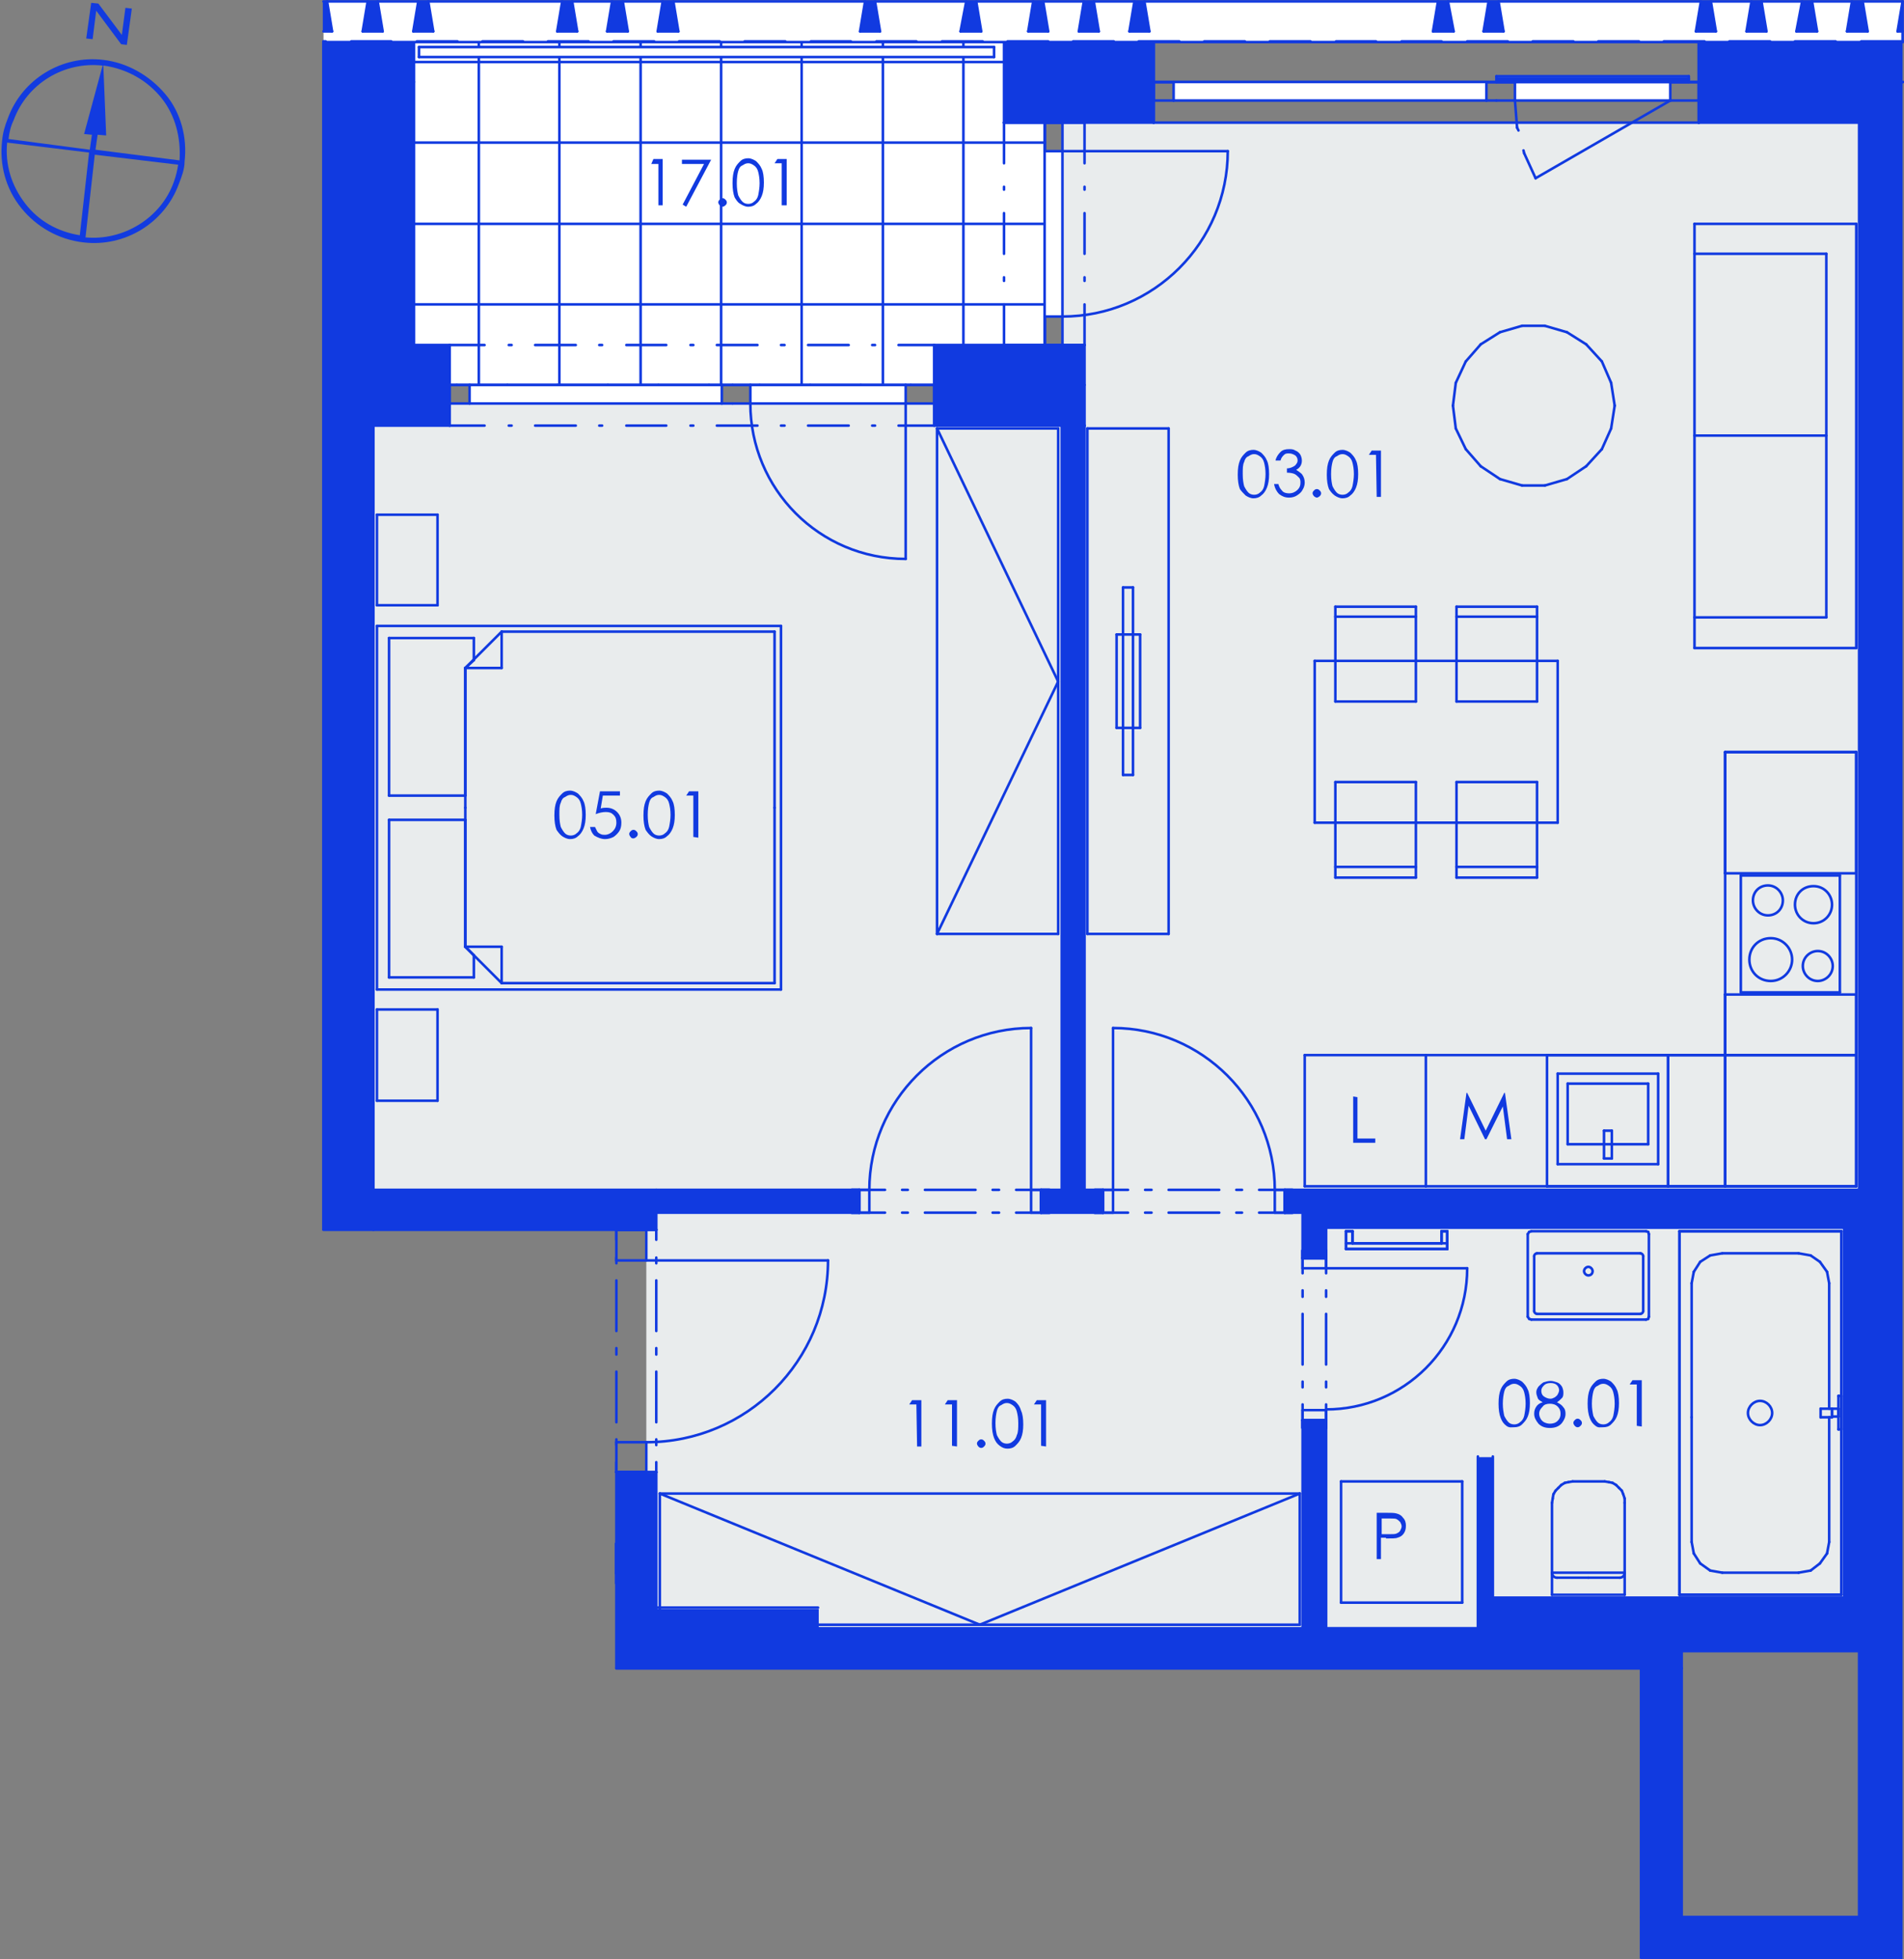 <?xml version="1.0" encoding="utf-8"?>
<!-- Generator: Adobe Illustrator 28.0.0, SVG Export Plug-In . SVG Version: 6.00 Build 0)  -->
<svg version="1.1" id="Layer_1" xmlns="http://www.w3.org/2000/svg" xmlns:xlink="http://www.w3.org/1999/xlink" x="0px" y="0px"
	 viewBox="0 0 267.2 274.8" style="enable-background:new 0 0 267.2 274.8;" xml:space="preserve">
<rect x="0" y="0" width="267.2" height="274.8" fill="#808080" stroke="none"/>
<style type="text/css">
	.st0{fill-rule:evenodd;clip-rule:evenodd;fill:#FFFFFF;}
	.st1{fill-rule:evenodd;clip-rule:evenodd;fill:#E9ECED;}
	.st2{fill:none;stroke:#113AE0;stroke-width:0.36;stroke-linecap:round;stroke-linejoin:round;stroke-miterlimit:10;}
	.st3{fill-rule:evenodd;clip-rule:evenodd;fill:#113AE0;}
	.st4{fill:#123BE0;}
</style>
<g>
	<polyline class="st0" points="149.1,17.2 260.9,17.2 260.9,166.9 152.2,166.9 152.2,48.4 149.1,48.4 149.1,17.2 	"/>
	<polyline class="st0" points="258.8,172.2 258.8,224.1 209.5,224.1 209.5,204.3 207.4,204.3 207.4,228.4 186.1,228.4 186.1,172.2 
		258.8,172.2 	"/>
	<polyline class="st0" points="149,59.7 149,166.9 52.4,166.9 52.4,59.7 63.1,59.7 63.1,56.6 131.1,56.6 131.1,59.7 149,59.7 	"/>
	<polyline class="st0" points="92.1,170.1 182.8,170.1 182.8,228.4 114.8,228.4 114.8,225.5 92.1,225.5 92.1,170.1 	"/>
	<polyline class="st0" points="140.9,8.7 140.9,48.4 58.1,48.4 58.1,8.7 140.9,8.7 	"/>
	<polyline class="st1" points="52.4,59.7 63.1,59.7 63.1,56.6 131.1,56.6 131.1,59.7 152.2,59.7 152.2,48.4 149.1,48.4 149.1,17.2 
		260.9,17.2 260.9,228.4 92.1,228.4 92.1,206.5 90.7,206.5 90.7,172.5 92.1,172.5 92.1,166.9 52.4,166.9 52.4,59.7 	"/>
	<line class="st2" x1="258.4" y1="172.7" x2="258.4" y2="223.7"/>
	<line class="st2" x1="258.4" y1="223.7" x2="235.7" y2="223.7"/>
	<line class="st2" x1="235.7" y1="223.7" x2="235.7" y2="172.7"/>
	<line class="st2" x1="235.7" y1="172.7" x2="258.4" y2="172.7"/>
	<line class="st2" x1="45.4" y1="11.5" x2="52.4" y2="11.5"/>
	<line class="st2" x1="52.4" y1="11.5" x2="52.4" y2="54"/>
	<line class="st2" x1="52.4" y1="54" x2="146.6" y2="54"/>
	<line class="st2" x1="146.6" y1="54" x2="146.6" y2="11.5"/>
	<line class="st2" x1="146.6" y1="11.5" x2="267" y2="11.5"/>
	<line class="st2" x1="45.4" y1="11.5" x2="52.4" y2="11.5"/>
	<line class="st2" x1="52.4" y1="11.5" x2="52.4" y2="54"/>
	<line class="st2" x1="52.4" y1="54" x2="146.6" y2="54"/>
	<line class="st2" x1="146.6" y1="54" x2="146.6" y2="11.5"/>
	<line class="st2" x1="146.6" y1="11.5" x2="267" y2="11.5"/>
	<line class="st2" x1="45.4" y1="11.5" x2="52.4" y2="11.5"/>
	<line class="st2" x1="52.4" y1="11.5" x2="52.4" y2="54"/>
	<line class="st2" x1="52.4" y1="54" x2="146.6" y2="54"/>
	<line class="st2" x1="146.6" y1="54" x2="146.6" y2="11.5"/>
	<line class="st2" x1="146.6" y1="11.5" x2="267" y2="11.5"/>
	<polyline class="st0" points="52.4,5.8 146.6,5.8 146.6,54 52.4,54 52.4,5.8 	"/>
	<g>
		<line class="st2" x1="52.4" y1="54" x2="146.6" y2="54"/>
		<line class="st2" x1="52.4" y1="42.7" x2="146.6" y2="42.7"/>
		<line class="st2" x1="52.4" y1="31.4" x2="146.6" y2="31.4"/>
		<line class="st2" x1="52.4" y1="20" x2="146.6" y2="20"/>
		<line class="st2" x1="52.4" y1="8.7" x2="146.6" y2="8.7"/>
		<line class="st2" x1="146.6" y1="54" x2="146.6" y2="5.8"/>
		<line class="st2" x1="135.2" y1="54" x2="135.2" y2="5.8"/>
		<line class="st2" x1="123.9" y1="54" x2="123.9" y2="5.8"/>
		<line class="st2" x1="112.5" y1="54" x2="112.5" y2="5.8"/>
		<line class="st2" x1="101.2" y1="54" x2="101.2" y2="5.8"/>
		<line class="st2" x1="89.9" y1="54" x2="89.9" y2="5.8"/>
		<line class="st2" x1="78.5" y1="54" x2="78.5" y2="5.8"/>
		<line class="st2" x1="67.2" y1="54" x2="67.2" y2="5.8"/>
		<line class="st2" x1="55.8" y1="54" x2="55.8" y2="5.8"/>
	</g>
	<line class="st2" x1="52.4" y1="5.8" x2="52.4" y2="5.8"/>
	<line class="st2" x1="52.4" y1="8.7" x2="52.4" y2="8.7"/>
	<line class="st2" x1="52.4" y1="15.8" x2="52.4" y2="15.8"/>
	<line class="st2" x1="52.4" y1="22.9" x2="52.4" y2="22.9"/>
	<line class="st2" x1="52.4" y1="29.9" x2="52.4" y2="29.9"/>
	<line class="st2" x1="52.4" y1="37" x2="52.4" y2="37"/>
	<line class="st2" x1="52.4" y1="44.1" x2="52.4" y2="44.1"/>
	<line class="st2" x1="52.4" y1="51.2" x2="52.4" y2="51.2"/>
	<line class="st2" x1="52.4" y1="54" x2="52.4" y2="54"/>
	<line class="st2" x1="52.4" y1="54" x2="52.4" y2="54"/>
	<line class="st2" x1="57" y1="54" x2="57" y2="54"/>
	<line class="st2" x1="64.1" y1="54" x2="64.1" y2="54"/>
	<line class="st2" x1="71.2" y1="54" x2="71.2" y2="54"/>
	<line class="st2" x1="78.2" y1="54" x2="78.2" y2="54"/>
	<line class="st2" x1="85.3" y1="54" x2="85.3" y2="54"/>
	<line class="st2" x1="92.4" y1="54" x2="92.4" y2="54"/>
	<line class="st2" x1="99.5" y1="54" x2="99.5" y2="54"/>
	<line class="st2" x1="106.6" y1="54" x2="106.6" y2="54"/>
	<line class="st2" x1="113.7" y1="54" x2="113.7" y2="54"/>
	<line class="st2" x1="120.8" y1="54" x2="120.8" y2="54"/>
	<line class="st2" x1="127.8" y1="54" x2="127.8" y2="54"/>
	<line class="st2" x1="134.9" y1="54" x2="134.9" y2="54"/>
	<line class="st2" x1="142" y1="54" x2="142" y2="54"/>
	<line class="st2" x1="146.6" y1="54" x2="146.6" y2="54"/>
	<line class="st2" x1="146.6" y1="54" x2="146.6" y2="54"/>
	<line class="st2" x1="146.6" y1="51.2" x2="146.6" y2="51.2"/>
	<line class="st2" x1="146.6" y1="44.1" x2="146.6" y2="44.1"/>
	<line class="st2" x1="146.6" y1="37" x2="146.6" y2="37"/>
	<line class="st2" x1="146.6" y1="29.9" x2="146.6" y2="29.9"/>
	<line class="st2" x1="146.6" y1="22.9" x2="146.6" y2="22.9"/>
	<line class="st2" x1="146.6" y1="15.8" x2="146.6" y2="15.8"/>
	<line class="st2" x1="146.6" y1="8.7" x2="146.6" y2="8.7"/>
	<line class="st2" x1="146.6" y1="5.8" x2="146.6" y2="5.8"/>
	<line class="st2" x1="146.6" y1="5.8" x2="146.6" y2="5.8"/>
	<line class="st2" x1="142" y1="5.8" x2="142" y2="5.8"/>
	<line class="st2" x1="134.9" y1="5.8" x2="134.9" y2="5.8"/>
	<line class="st2" x1="127.8" y1="5.8" x2="127.8" y2="5.8"/>
	<line class="st2" x1="120.8" y1="5.8" x2="120.8" y2="5.8"/>
	<line class="st2" x1="113.7" y1="5.8" x2="113.7" y2="5.8"/>
	<line class="st2" x1="106.6" y1="5.8" x2="106.6" y2="5.8"/>
	<line class="st2" x1="99.5" y1="5.8" x2="99.5" y2="5.8"/>
	<line class="st2" x1="92.4" y1="5.8" x2="92.4" y2="5.8"/>
	<line class="st2" x1="85.3" y1="5.8" x2="85.3" y2="5.8"/>
	<line class="st2" x1="78.2" y1="5.8" x2="78.2" y2="5.8"/>
	<line class="st2" x1="71.2" y1="5.8" x2="71.2" y2="5.8"/>
	<line class="st2" x1="64.1" y1="5.8" x2="64.1" y2="5.8"/>
	<line class="st2" x1="57" y1="5.8" x2="57" y2="5.8"/>
	<line class="st2" x1="52.4" y1="5.8" x2="52.4" y2="5.8"/>
	<line class="st2" x1="52.4" y1="166.9" x2="52.4" y2="59.7"/>
	<line class="st2" x1="260.9" y1="17.2" x2="260.9" y2="11.5"/>
	<line class="st2" x1="264" y1="11.5" x2="260.9" y2="11.5"/>
	<line class="st2" x1="264" y1="11.5" x2="267" y2="11.5"/>
	<line class="st2" x1="260.9" y1="17.2" x2="260.9" y2="274.6"/>
	<line class="st2" x1="86.5" y1="222.1" x2="86.5" y2="220.7"/>
	<line class="st2" x1="86.5" y1="220.7" x2="86.5" y2="216.5"/>
	<line class="st2" x1="86.5" y1="220.7" x2="86.5" y2="216.5"/>
	<line class="st2" x1="86.5" y1="220.7" x2="86.5" y2="216.5"/>
	<line class="st2" x1="86.5" y1="220.7" x2="86.5" y2="216.5"/>
	<line class="st2" x1="86.5" y1="222.1" x2="86.5" y2="220.7"/>
	<line class="st2" x1="92.1" y1="166.9" x2="92.1" y2="172.5"/>
	<line class="st2" x1="92.1" y1="166.9" x2="45.4" y2="166.9"/>
	<line class="st2" x1="45.4" y1="172.5" x2="52.4" y2="172.5"/>
	<line class="st2" x1="52.4" y1="172.5" x2="86.5" y2="172.5"/>
	<line class="st2" x1="86.5" y1="234" x2="92.1" y2="234"/>
	<line class="st2" x1="92.1" y1="172.5" x2="90.7" y2="172.5"/>
	<line class="st2" x1="90.7" y1="172.5" x2="86.5" y2="172.5"/>
	<line class="st2" x1="92.1" y1="206.5" x2="90.7" y2="206.5"/>
	<line class="st2" x1="90.7" y1="206.5" x2="86.5" y2="206.5"/>
	<line class="st2" x1="86.5" y1="206.5" x2="86.5" y2="216.5"/>
	<line class="st2" x1="86.5" y1="216.5" x2="86.5" y2="234"/>
	<line class="st2" x1="92.1" y1="228.4" x2="92.1" y2="206.5"/>
	<line class="st2" x1="92.1" y1="206.5" x2="92.1" y2="205.1"/>
	<line class="st2" x1="92.1" y1="202.7" x2="92.1" y2="201.9"/>
	<line class="st2" x1="92.1" y1="199.5" x2="92.1" y2="192.4"/>
	<line class="st2" x1="92.1" y1="190" x2="92.1" y2="189.1"/>
	<line class="st2" x1="92.1" y1="186.7" x2="92.1" y2="179.6"/>
	<line class="st2" x1="92.1" y1="177.2" x2="92.1" y2="176.4"/>
	<line class="st2" x1="92.1" y1="173.9" x2="92.1" y2="172.5"/>
	<line class="st2" x1="86.5" y1="206.5" x2="86.5" y2="205.1"/>
	<line class="st2" x1="86.5" y1="202.7" x2="86.5" y2="201.9"/>
	<line class="st2" x1="86.5" y1="199.5" x2="86.5" y2="192.4"/>
	<line class="st2" x1="86.5" y1="190" x2="86.5" y2="189.1"/>
	<line class="st2" x1="86.5" y1="186.7" x2="86.5" y2="179.6"/>
	<line class="st2" x1="86.5" y1="177.2" x2="86.5" y2="176.4"/>
	<line class="st2" x1="86.5" y1="173.9" x2="86.5" y2="172.5"/>
	<g>
		<path class="st2" d="M116.2,176.8c0,14.1-11.4,25.5-25.5,25.5"/>
	</g>
	<line class="st2" x1="86.5" y1="206.5" x2="86.5" y2="202.3"/>
	<line class="st2" x1="86.5" y1="202.3" x2="90.7" y2="202.3"/>
	<line class="st2" x1="90.7" y1="202.3" x2="90.7" y2="206.5"/>
	<line class="st2" x1="90.7" y1="206.5" x2="86.5" y2="206.5"/>
	<line class="st2" x1="90.7" y1="172.5" x2="90.7" y2="176.8"/>
	<line class="st2" x1="90.7" y1="176.8" x2="86.5" y2="176.8"/>
	<line class="st2" x1="86.5" y1="176.8" x2="86.5" y2="172.5"/>
	<line class="st2" x1="86.5" y1="172.5" x2="90.7" y2="172.5"/>
	<line class="st2" x1="90.7" y1="176.8" x2="116.2" y2="176.8"/>
	<line class="st2" x1="90.7" y1="206.5" x2="86.5" y2="206.5"/>
	<line class="st2" x1="90.7" y1="206.5" x2="86.5" y2="206.5"/>
	<line class="st2" x1="92.1" y1="206.5" x2="90.7" y2="206.5"/>
	<line class="st2" x1="90.7" y1="172.5" x2="86.5" y2="172.5"/>
	<line class="st2" x1="90.7" y1="172.5" x2="86.5" y2="172.5"/>
	<line class="st2" x1="92.1" y1="172.5" x2="90.7" y2="172.5"/>
	<line class="st2" x1="146.6" y1="54" x2="146.6" y2="48.4"/>
	<line class="st2" x1="152.2" y1="59.7" x2="152.2" y2="54"/>
	<line class="st2" x1="52.4" y1="48.4" x2="52.4" y2="53.4"/>
	<line class="st2" x1="52.4" y1="54" x2="52.4" y2="53.4"/>
	<line class="st2" x1="146.6" y1="54" x2="131.1" y2="54"/>
	<line class="st2" x1="63.1" y1="54" x2="52.4" y2="54"/>
	<line class="st2" x1="52.4" y1="59.7" x2="52.4" y2="54"/>
	<line class="st2" x1="63.1" y1="56.6" x2="63.1" y2="59.7"/>
	<line class="st2" x1="63.1" y1="48.4" x2="63.1" y2="54"/>
	<line class="st2" x1="63.1" y1="54" x2="63.1" y2="56.6"/>
	<line class="st2" x1="131.1" y1="56.6" x2="131.1" y2="59.7"/>
	<line class="st2" x1="131.1" y1="48.4" x2="131.1" y2="54"/>
	<line class="st2" x1="131.1" y1="54" x2="131.1" y2="56.6"/>
	<line class="st2" x1="140.9" y1="48.4" x2="131.1" y2="48.4"/>
	<line class="st2" x1="63.1" y1="48.4" x2="58.1" y2="48.4"/>
	<line class="st2" x1="52.4" y1="59.7" x2="63.1" y2="59.7"/>
	<line class="st2" x1="131.1" y1="59.7" x2="152.2" y2="59.7"/>
	<line class="st2" x1="131.1" y1="48.4" x2="126.1" y2="48.4"/>
	<line class="st2" x1="122.8" y1="48.4" x2="122.4" y2="48.4"/>
	<line class="st2" x1="119.1" y1="48.4" x2="113.4" y2="48.4"/>
	<line class="st2" x1="110.1" y1="48.4" x2="109.6" y2="48.4"/>
	<line class="st2" x1="106.3" y1="48.4" x2="100.6" y2="48.4"/>
	<line class="st2" x1="97.3" y1="48.4" x2="96.9" y2="48.4"/>
	<line class="st2" x1="93.5" y1="48.4" x2="87.9" y2="48.4"/>
	<line class="st2" x1="84.5" y1="48.4" x2="84.1" y2="48.4"/>
	<line class="st2" x1="80.8" y1="48.4" x2="75.1" y2="48.4"/>
	<line class="st2" x1="71.8" y1="48.4" x2="71.4" y2="48.4"/>
	<line class="st2" x1="68" y1="48.4" x2="63.1" y2="48.4"/>
	<line class="st2" x1="131.1" y1="59.7" x2="126.1" y2="59.7"/>
	<line class="st2" x1="122.8" y1="59.7" x2="122.4" y2="59.7"/>
	<line class="st2" x1="119.1" y1="59.7" x2="113.4" y2="59.7"/>
	<line class="st2" x1="110.1" y1="59.7" x2="109.6" y2="59.7"/>
	<line class="st2" x1="106.3" y1="59.7" x2="100.6" y2="59.7"/>
	<line class="st2" x1="97.3" y1="59.7" x2="96.9" y2="59.7"/>
	<line class="st2" x1="93.5" y1="59.7" x2="87.9" y2="59.7"/>
	<line class="st2" x1="84.5" y1="59.7" x2="84.1" y2="59.7"/>
	<line class="st2" x1="80.8" y1="59.7" x2="75.1" y2="59.7"/>
	<line class="st2" x1="71.8" y1="59.7" x2="71.4" y2="59.7"/>
	<line class="st2" x1="68" y1="59.7" x2="63.1" y2="59.7"/>
	<polyline class="st0" points="127.1,56.6 127.1,54 105.3,54 105.3,56.6 127.1,56.6 	"/>
	<polyline class="st0" points="101.3,56.6 101.3,54 65.9,54 65.9,56.6 101.3,56.6 	"/>
	<line class="st2" x1="131.1" y1="56.6" x2="127.1" y2="56.6"/>
	<line class="st2" x1="127.1" y1="56.6" x2="127.1" y2="54"/>
	<line class="st2" x1="127.1" y1="54" x2="131.1" y2="54"/>
	<line class="st2" x1="102.8" y1="54" x2="105.3" y2="54"/>
	<line class="st2" x1="105.3" y1="54" x2="105.3" y2="56.6"/>
	<line class="st2" x1="105.3" y1="56.6" x2="102.8" y2="56.6"/>
	<line class="st2" x1="127.1" y1="56.6" x2="105.3" y2="56.6"/>
	<line class="st2" x1="105.3" y1="54" x2="127.1" y2="54"/>
	<line class="st2" x1="127.1" y1="56.6" x2="127.1" y2="78.4"/>
	<line class="st2" x1="102.8" y1="56.6" x2="101.3" y2="56.6"/>
	<line class="st2" x1="101.3" y1="56.6" x2="101.3" y2="54"/>
	<line class="st2" x1="101.3" y1="54" x2="102.8" y2="54"/>
	<line class="st2" x1="63.1" y1="54" x2="65.9" y2="54"/>
	<line class="st2" x1="65.9" y1="54" x2="65.9" y2="56.6"/>
	<line class="st2" x1="65.9" y1="56.6" x2="63.1" y2="56.6"/>
	<line class="st2" x1="101.3" y1="56.6" x2="65.9" y2="56.6"/>
	<line class="st2" x1="65.9" y1="54" x2="101.3" y2="54"/>
	<g>
		<path class="st2" d="M127.1,78.4c-12.1,0-21.8-9.8-21.8-21.8"/>
	</g>
	<line class="st2" x1="131.1" y1="54" x2="131.1" y2="56.6"/>
	<line class="st2" x1="131.1" y1="54" x2="131.1" y2="56.6"/>
	<line class="st2" x1="131.1" y1="48.4" x2="131.1" y2="54"/>
	<line class="st2" x1="131.1" y1="56.6" x2="131.1" y2="59.7"/>
	<line class="st2" x1="63.1" y1="54" x2="63.1" y2="56.6"/>
	<line class="st2" x1="63.1" y1="54" x2="63.1" y2="56.6"/>
	<line class="st2" x1="63.1" y1="48.4" x2="63.1" y2="54"/>
	<line class="st2" x1="63.1" y1="56.6" x2="63.1" y2="59.7"/>
	<line class="st2" x1="51.7" y1="11.5" x2="52.4" y2="11.5"/>
	<line class="st2" x1="58.1" y1="5.8" x2="58.1" y2="11.5"/>
	<line class="st2" x1="51.7" y1="11.5" x2="45.4" y2="11.5"/>
	<line class="st2" x1="58.1" y1="5.8" x2="45.4" y2="5.8"/>
	<line class="st2" x1="152.2" y1="11.5" x2="146.6" y2="11.5"/>
	<line class="st2" x1="140.9" y1="5.8" x2="146.6" y2="5.8"/>
	<line class="st2" x1="146.6" y1="54" x2="146.6" y2="48.4"/>
	<line class="st2" x1="146.6" y1="11.5" x2="146.6" y2="17.2"/>
	<line class="st2" x1="149.1" y1="48.4" x2="152.2" y2="48.4"/>
	<line class="st2" x1="140.9" y1="48.4" x2="146.6" y2="48.4"/>
	<line class="st2" x1="146.6" y1="48.4" x2="149.1" y2="48.4"/>
	<line class="st2" x1="149.1" y1="17.2" x2="152.2" y2="17.2"/>
	<line class="st2" x1="140.9" y1="17.2" x2="146.6" y2="17.2"/>
	<line class="st2" x1="146.6" y1="17.2" x2="149.1" y2="17.2"/>
	<line class="st2" x1="140.9" y1="5.8" x2="140.9" y2="17.2"/>
	<line class="st2" x1="152.2" y1="54" x2="152.2" y2="48.4"/>
	<line class="st2" x1="140.9" y1="17.2" x2="140.9" y2="22.9"/>
	<line class="st2" x1="140.9" y1="26.2" x2="140.9" y2="26.6"/>
	<line class="st2" x1="140.9" y1="29.9" x2="140.9" y2="35.6"/>
	<line class="st2" x1="140.9" y1="38.9" x2="140.9" y2="39.4"/>
	<line class="st2" x1="140.9" y1="42.7" x2="140.9" y2="48.4"/>
	<line class="st2" x1="152.2" y1="17.2" x2="152.2" y2="22.9"/>
	<line class="st2" x1="152.2" y1="26.2" x2="152.2" y2="26.6"/>
	<line class="st2" x1="152.2" y1="29.9" x2="152.2" y2="35.6"/>
	<line class="st2" x1="152.2" y1="38.9" x2="152.2" y2="39.4"/>
	<line class="st2" x1="152.2" y1="42.7" x2="152.2" y2="48.4"/>
	<polyline class="st0" points="149.1,21.2 146.6,21.2 146.6,44.4 149.1,44.4 149.1,21.2 	"/>
	<line class="st2" x1="149.1" y1="17.2" x2="149.1" y2="21.2"/>
	<line class="st2" x1="149.1" y1="21.2" x2="146.6" y2="21.2"/>
	<line class="st2" x1="146.6" y1="21.2" x2="146.6" y2="17.2"/>
	<line class="st2" x1="146.6" y1="48.4" x2="146.6" y2="44.4"/>
	<line class="st2" x1="146.6" y1="44.4" x2="149.1" y2="44.4"/>
	<line class="st2" x1="149.1" y1="44.4" x2="149.1" y2="48.4"/>
	<line class="st2" x1="149.1" y1="21.2" x2="149.1" y2="44.4"/>
	<line class="st2" x1="146.6" y1="44.4" x2="146.6" y2="21.2"/>
	<line class="st2" x1="149.1" y1="21.2" x2="172.3" y2="21.2"/>
	<g>
		<path class="st2" d="M172.3,21.2c0,12.8-10.4,23.2-23.2,23.2"/>
	</g>
	<line class="st2" x1="146.6" y1="17.2" x2="149.1" y2="17.2"/>
	<line class="st2" x1="146.6" y1="17.2" x2="149.1" y2="17.2"/>
	<line class="st2" x1="140.9" y1="17.2" x2="146.6" y2="17.2"/>
	<line class="st2" x1="149.1" y1="17.2" x2="152.2" y2="17.2"/>
	<line class="st2" x1="146.6" y1="48.4" x2="149.1" y2="48.4"/>
	<line class="st2" x1="146.6" y1="48.4" x2="149.1" y2="48.4"/>
	<line class="st2" x1="140.9" y1="48.4" x2="146.6" y2="48.4"/>
	<line class="st2" x1="149.1" y1="48.4" x2="152.2" y2="48.4"/>
	<line class="st2" x1="264" y1="11.5" x2="267" y2="11.5"/>
	<line class="st2" x1="260.9" y1="17.2" x2="260.9" y2="11.5"/>
	<line class="st2" x1="264" y1="11.5" x2="260.9" y2="11.5"/>
	<line class="st2" x1="260.9" y1="11.5" x2="238.4" y2="11.5"/>
	<line class="st2" x1="161.9" y1="11.5" x2="152.2" y2="11.5"/>
	<line class="st2" x1="152.2" y1="11.5" x2="146.6" y2="11.5"/>
	<line class="st2" x1="161.9" y1="14.1" x2="161.9" y2="17.2"/>
	<line class="st2" x1="161.9" y1="5.8" x2="161.9" y2="11.5"/>
	<line class="st2" x1="161.9" y1="11.5" x2="161.9" y2="14.1"/>
	<line class="st2" x1="238.4" y1="14.1" x2="238.4" y2="17.2"/>
	<line class="st2" x1="238.4" y1="5.8" x2="238.4" y2="11.5"/>
	<line class="st2" x1="238.4" y1="11.5" x2="238.4" y2="14.1"/>
	<line class="st2" x1="152.2" y1="17.2" x2="161.9" y2="17.2"/>
	<line class="st2" x1="238.4" y1="17.2" x2="260.9" y2="17.2"/>
	<line class="st2" x1="267" y1="5.8" x2="238.4" y2="5.8"/>
	<line class="st2" x1="161.9" y1="5.8" x2="146.6" y2="5.8"/>
	<line class="st2" x1="238.4" y1="5.8" x2="161.9" y2="5.8"/>
	<line class="st2" x1="238.4" y1="17.2" x2="161.9" y2="17.2"/>
	<polyline class="st0" points="234.4,14.1 234.4,11.5 212.6,11.5 212.6,14.1 234.4,14.1 	"/>
	<polyline class="st0" points="208.6,14.1 208.6,11.5 164.7,11.5 164.7,14.1 208.6,14.1 	"/>
	<line class="st2" x1="238.4" y1="14.1" x2="234.4" y2="14.1"/>
	<line class="st2" x1="234.4" y1="14.1" x2="234.4" y2="11.5"/>
	<line class="st2" x1="234.4" y1="11.5" x2="238.4" y2="11.5"/>
	<line class="st2" x1="210" y1="11.5" x2="212.6" y2="11.5"/>
	<line class="st2" x1="212.6" y1="11.5" x2="212.6" y2="14.1"/>
	<line class="st2" x1="212.6" y1="14.1" x2="210" y2="14.1"/>
	<line class="st2" x1="234.4" y1="14.1" x2="212.6" y2="14.1"/>
	<line class="st2" x1="212.6" y1="11.5" x2="234.4" y2="11.5"/>
	<line class="st2" x1="234.4" y1="14.1" x2="215.5" y2="25"/>
	<line class="st2" x1="210" y1="14.1" x2="208.6" y2="14.1"/>
	<line class="st2" x1="208.6" y1="14.1" x2="208.6" y2="11.5"/>
	<line class="st2" x1="208.6" y1="11.5" x2="210" y2="11.5"/>
	<line class="st2" x1="161.9" y1="11.5" x2="164.7" y2="11.5"/>
	<line class="st2" x1="164.7" y1="11.5" x2="164.7" y2="14.1"/>
	<line class="st2" x1="164.7" y1="14.1" x2="161.9" y2="14.1"/>
	<line class="st2" x1="208.6" y1="14.1" x2="164.7" y2="14.1"/>
	<line class="st2" x1="164.7" y1="11.5" x2="208.6" y2="11.5"/>
	<line class="st2" x1="212.6" y1="14.1" x2="212.9" y2="17.9"/>
	<line class="st2" x1="212.9" y1="17.9" x2="213.1" y2="18.3"/>
	<line class="st2" x1="213.8" y1="21.1" x2="213.9" y2="21.5"/>
	<line class="st2" x1="213.9" y1="21.5" x2="215.5" y2="25"/>
	<line class="st2" x1="238.4" y1="11.5" x2="238.4" y2="14.1"/>
	<line class="st2" x1="238.4" y1="11.5" x2="238.4" y2="14.1"/>
	<line class="st2" x1="238.4" y1="5.8" x2="238.4" y2="11.5"/>
	<line class="st2" x1="238.4" y1="14.1" x2="238.4" y2="17.2"/>
	<line class="st2" x1="161.9" y1="11.5" x2="161.9" y2="14.1"/>
	<line class="st2" x1="161.9" y1="11.5" x2="161.9" y2="14.1"/>
	<line class="st2" x1="161.9" y1="5.8" x2="161.9" y2="11.5"/>
	<line class="st2" x1="161.9" y1="14.1" x2="161.9" y2="17.2"/>
	<line class="st2" x1="51.7" y1="11.5" x2="45.4" y2="11.5"/>
	<line class="st2" x1="52.4" y1="54" x2="52.4" y2="53.4"/>
	<line class="st2" x1="52.4" y1="59.7" x2="52.4" y2="54"/>
	<line class="st2" x1="45.4" y1="59.7" x2="52.4" y2="59.7"/>
	<line class="st2" x1="52.4" y1="48.4" x2="52.4" y2="53.4"/>
	<line class="st2" x1="52.4" y1="48.4" x2="52.4" y2="11.5"/>
	<line class="st2" x1="51.7" y1="11.5" x2="52.4" y2="11.5"/>
	<line class="st2" x1="58.1" y1="48.4" x2="58.1" y2="11.5"/>
	<line class="st2" x1="46.1" y1="148" x2="45.4" y2="148"/>
	<line class="st2" x1="45.4" y1="153.4" x2="46.1" y2="153.4"/>
	<line class="st2" x1="236" y1="228.4" x2="236" y2="234"/>
	<line class="st2" x1="92.1" y1="234" x2="230.3" y2="234"/>
	<line class="st2" x1="236" y1="228.4" x2="92.1" y2="228.4"/>
	<line class="st2" x1="230.3" y1="274.6" x2="230.3" y2="268.9"/>
	<line class="st2" x1="230.3" y1="274.6" x2="260.9" y2="274.6"/>
	<line class="st2" x1="260.9" y1="268.9" x2="236" y2="268.9"/>
	<line class="st2" x1="230.3" y1="234" x2="230.3" y2="268.9"/>
	<line class="st2" x1="236" y1="268.9" x2="236" y2="234"/>
	<polyline class="st0" points="267,5.9 45.4,5.9 45.4,0.2 267,0.2 267,5.9 	"/>
	<line class="st2" x1="45.4" y1="5.9" x2="267" y2="5.9"/>
	<line class="st2" x1="267" y1="0.2" x2="267" y2="5.9"/>
	<line class="st2" x1="267" y1="0.2" x2="45.4" y2="0.2"/>
	<line class="st2" x1="260.9" y1="224.1" x2="260.9" y2="170.1"/>
	<line class="st2" x1="258.8" y1="172.2" x2="258.8" y2="224.1"/>
	<line class="st2" x1="236" y1="231.6" x2="260.9" y2="231.6"/>
	<line class="st2" x1="260.9" y1="228.4" x2="236" y2="228.4"/>
	<line class="st2" x1="146.1" y1="170.1" x2="147.3" y2="170.1"/>
	<line class="st2" x1="146.1" y1="166.9" x2="147.3" y2="166.9"/>
	<line class="st2" x1="146.1" y1="166.9" x2="146.1" y2="170.1"/>
	<line class="st2" x1="120.6" y1="170.1" x2="119.5" y2="170.1"/>
	<line class="st2" x1="120.6" y1="166.9" x2="119.5" y2="166.9"/>
	<line class="st2" x1="120.6" y1="166.9" x2="120.6" y2="170.1"/>
	<line class="st2" x1="154.8" y1="170.1" x2="153.6" y2="170.1"/>
	<line class="st2" x1="154.8" y1="166.9" x2="153.6" y2="166.9"/>
	<line class="st2" x1="154.8" y1="166.9" x2="154.8" y2="170.1"/>
	<line class="st2" x1="180.3" y1="170.1" x2="181.4" y2="170.1"/>
	<line class="st2" x1="180.3" y1="166.9" x2="181.4" y2="166.9"/>
	<line class="st2" x1="180.3" y1="166.9" x2="180.3" y2="170.1"/>
	<line class="st2" x1="92.1" y1="170.1" x2="120.6" y2="170.1"/>
	<line class="st2" x1="146.1" y1="170.1" x2="154.8" y2="170.1"/>
	<line class="st2" x1="180.3" y1="170.1" x2="182.8" y2="170.1"/>
	<line class="st2" x1="186.1" y1="170.1" x2="260.9" y2="170.1"/>
	<line class="st2" x1="260.9" y1="166.9" x2="180.3" y2="166.9"/>
	<line class="st2" x1="154.8" y1="166.9" x2="152.2" y2="166.9"/>
	<line class="st2" x1="149" y1="166.9" x2="146.1" y2="166.9"/>
	<line class="st2" x1="120.6" y1="166.9" x2="92.1" y2="166.9"/>
	<line class="st2" x1="120.6" y1="166.9" x2="124.2" y2="166.9"/>
	<line class="st2" x1="126.6" y1="166.9" x2="127.4" y2="166.9"/>
	<line class="st2" x1="129.8" y1="166.9" x2="136.9" y2="166.9"/>
	<line class="st2" x1="139.3" y1="166.9" x2="140.2" y2="166.9"/>
	<line class="st2" x1="142.6" y1="166.9" x2="146.1" y2="166.9"/>
	<line class="st2" x1="120.6" y1="170.1" x2="124.2" y2="170.1"/>
	<line class="st2" x1="126.6" y1="170.1" x2="127.4" y2="170.1"/>
	<line class="st2" x1="129.8" y1="170.1" x2="136.9" y2="170.1"/>
	<line class="st2" x1="139.3" y1="170.1" x2="140.2" y2="170.1"/>
	<line class="st2" x1="142.6" y1="170.1" x2="146.1" y2="170.1"/>
	<g>
		<path class="st2" d="M122,166.9c0-12.5,10.2-22.7,22.7-22.7"/>
	</g>
	<line class="st2" x1="120.6" y1="170.1" x2="122" y2="170.1"/>
	<line class="st2" x1="122" y1="170.1" x2="122" y2="166.9"/>
	<line class="st2" x1="122" y1="166.9" x2="120.6" y2="166.9"/>
	<line class="st2" x1="120.6" y1="166.9" x2="120.6" y2="170.1"/>
	<line class="st2" x1="146.1" y1="166.9" x2="144.7" y2="166.9"/>
	<line class="st2" x1="144.7" y1="166.9" x2="144.7" y2="170.1"/>
	<line class="st2" x1="144.7" y1="170.1" x2="146.1" y2="170.1"/>
	<line class="st2" x1="146.1" y1="170.1" x2="146.1" y2="166.9"/>
	<line class="st2" x1="144.7" y1="166.9" x2="144.7" y2="144.2"/>
	<line class="st2" x1="120.6" y1="166.9" x2="120.6" y2="170.1"/>
	<line class="st2" x1="120.6" y1="166.9" x2="120.6" y2="170.1"/>
	<line class="st2" x1="120.6" y1="166.9" x2="119.5" y2="166.9"/>
	<line class="st2" x1="120.6" y1="166.9" x2="119.5" y2="166.9"/>
	<line class="st2" x1="120.6" y1="170.1" x2="119.5" y2="170.1"/>
	<line class="st2" x1="120.6" y1="170.1" x2="119.5" y2="170.1"/>
	<line class="st2" x1="146.1" y1="166.9" x2="146.1" y2="170.1"/>
	<line class="st2" x1="146.1" y1="166.9" x2="146.1" y2="170.1"/>
	<line class="st2" x1="146.1" y1="166.9" x2="147.3" y2="166.9"/>
	<line class="st2" x1="146.1" y1="166.9" x2="147.3" y2="166.9"/>
	<line class="st2" x1="146.1" y1="170.1" x2="147.3" y2="170.1"/>
	<line class="st2" x1="146.1" y1="170.1" x2="147.3" y2="170.1"/>
	<line class="st2" x1="180.3" y1="166.9" x2="176.7" y2="166.9"/>
	<line class="st2" x1="174.3" y1="166.9" x2="173.5" y2="166.9"/>
	<line class="st2" x1="171.1" y1="166.9" x2="164" y2="166.9"/>
	<line class="st2" x1="161.6" y1="166.9" x2="160.7" y2="166.9"/>
	<line class="st2" x1="158.3" y1="166.9" x2="154.8" y2="166.9"/>
	<line class="st2" x1="180.3" y1="170.1" x2="176.7" y2="170.1"/>
	<line class="st2" x1="174.3" y1="170.1" x2="173.5" y2="170.1"/>
	<line class="st2" x1="171.1" y1="170.1" x2="164" y2="170.1"/>
	<line class="st2" x1="161.6" y1="170.1" x2="160.7" y2="170.1"/>
	<line class="st2" x1="158.3" y1="170.1" x2="154.8" y2="170.1"/>
	<g>
		<path class="st2" d="M156.2,144.2c12.5,0,22.7,10.2,22.7,22.7"/>
	</g>
	<line class="st2" x1="180.3" y1="170.1" x2="178.9" y2="170.1"/>
	<line class="st2" x1="178.9" y1="170.1" x2="178.9" y2="166.9"/>
	<line class="st2" x1="178.9" y1="166.9" x2="180.3" y2="166.9"/>
	<line class="st2" x1="180.3" y1="166.9" x2="180.3" y2="170.1"/>
	<line class="st2" x1="154.8" y1="166.9" x2="156.2" y2="166.9"/>
	<line class="st2" x1="156.2" y1="166.9" x2="156.2" y2="170.1"/>
	<line class="st2" x1="156.2" y1="170.1" x2="154.8" y2="170.1"/>
	<line class="st2" x1="154.8" y1="170.1" x2="154.8" y2="166.9"/>
	<line class="st2" x1="156.2" y1="166.9" x2="156.2" y2="144.2"/>
	<line class="st2" x1="180.3" y1="166.9" x2="180.3" y2="170.1"/>
	<line class="st2" x1="180.3" y1="166.9" x2="180.3" y2="170.1"/>
	<line class="st2" x1="180.3" y1="166.9" x2="181.4" y2="166.9"/>
	<line class="st2" x1="180.3" y1="166.9" x2="181.4" y2="166.9"/>
	<line class="st2" x1="180.3" y1="170.1" x2="181.4" y2="170.1"/>
	<line class="st2" x1="180.3" y1="170.1" x2="181.4" y2="170.1"/>
	<line class="st2" x1="154.8" y1="166.9" x2="154.8" y2="170.1"/>
	<line class="st2" x1="154.8" y1="166.9" x2="154.8" y2="170.1"/>
	<line class="st2" x1="154.8" y1="166.9" x2="153.6" y2="166.9"/>
	<line class="st2" x1="154.8" y1="166.9" x2="153.6" y2="166.9"/>
	<line class="st2" x1="154.8" y1="170.1" x2="153.6" y2="170.1"/>
	<line class="st2" x1="154.8" y1="170.1" x2="153.6" y2="170.1"/>
	<line class="st2" x1="149" y1="59.7" x2="149" y2="166.9"/>
	<line class="st2" x1="152.2" y1="166.9" x2="152.2" y2="59.7"/>
	<line class="st2" x1="182.8" y1="176.5" x2="182.8" y2="175.4"/>
	<line class="st2" x1="186.1" y1="176.5" x2="186.1" y2="175.4"/>
	<line class="st2" x1="186.1" y1="176.5" x2="182.8" y2="176.5"/>
	<line class="st2" x1="182.8" y1="199.2" x2="182.8" y2="200.3"/>
	<line class="st2" x1="186.1" y1="199.2" x2="186.1" y2="200.3"/>
	<line class="st2" x1="186.1" y1="199.2" x2="182.8" y2="199.2"/>
	<line class="st2" x1="182.8" y1="170.1" x2="182.8" y2="176.5"/>
	<line class="st2" x1="182.8" y1="199.2" x2="182.8" y2="228.4"/>
	<line class="st2" x1="186.1" y1="228.4" x2="186.1" y2="199.2"/>
	<line class="st2" x1="186.1" y1="176.5" x2="186.1" y2="170.1"/>
	<line class="st2" x1="186.1" y1="199.2" x2="186.1" y2="197"/>
	<line class="st2" x1="186.1" y1="194.6" x2="186.1" y2="193.8"/>
	<line class="st2" x1="186.1" y1="191.4" x2="186.1" y2="184.3"/>
	<line class="st2" x1="186.1" y1="181.9" x2="186.1" y2="181"/>
	<line class="st2" x1="186.1" y1="178.6" x2="186.1" y2="176.5"/>
	<line class="st2" x1="182.8" y1="199.2" x2="182.8" y2="197"/>
	<line class="st2" x1="182.8" y1="194.6" x2="182.8" y2="193.8"/>
	<line class="st2" x1="182.8" y1="191.4" x2="182.8" y2="184.3"/>
	<line class="st2" x1="182.8" y1="181.9" x2="182.8" y2="181"/>
	<line class="st2" x1="182.8" y1="178.6" x2="182.8" y2="176.5"/>
	<g>
		<path class="st2" d="M205.9,177.9c0,11-8.9,19.8-19.8,19.8"/>
	</g>
	<line class="st2" x1="182.8" y1="199.2" x2="182.8" y2="197.8"/>
	<line class="st2" x1="182.8" y1="197.8" x2="186.1" y2="197.8"/>
	<line class="st2" x1="186.1" y1="197.8" x2="186.1" y2="199.2"/>
	<line class="st2" x1="186.1" y1="199.2" x2="182.8" y2="199.2"/>
	<line class="st2" x1="186.1" y1="176.5" x2="186.1" y2="177.9"/>
	<line class="st2" x1="186.1" y1="177.9" x2="182.8" y2="177.9"/>
	<line class="st2" x1="182.8" y1="177.9" x2="182.8" y2="176.5"/>
	<line class="st2" x1="182.8" y1="176.5" x2="186.1" y2="176.5"/>
	<line class="st2" x1="186.1" y1="177.9" x2="205.9" y2="177.9"/>
	<line class="st2" x1="186.1" y1="199.2" x2="182.8" y2="199.2"/>
	<line class="st2" x1="186.1" y1="199.2" x2="182.8" y2="199.2"/>
	<line class="st2" x1="186.1" y1="199.2" x2="186.1" y2="200.3"/>
	<line class="st2" x1="186.1" y1="199.2" x2="186.1" y2="200.3"/>
	<line class="st2" x1="182.8" y1="199.2" x2="182.8" y2="200.3"/>
	<line class="st2" x1="182.8" y1="199.2" x2="182.8" y2="200.3"/>
	<line class="st2" x1="186.1" y1="176.5" x2="182.8" y2="176.5"/>
	<line class="st2" x1="186.1" y1="176.5" x2="182.8" y2="176.5"/>
	<line class="st2" x1="186.1" y1="176.5" x2="186.1" y2="175.4"/>
	<line class="st2" x1="186.1" y1="176.5" x2="186.1" y2="175.4"/>
	<line class="st2" x1="182.8" y1="176.5" x2="182.8" y2="175.4"/>
	<line class="st2" x1="182.8" y1="176.5" x2="182.8" y2="175.4"/>
	<line class="st2" x1="207.4" y1="204.3" x2="207.4" y2="228.4"/>
	<line class="st2" x1="209.5" y1="228.4" x2="209.5" y2="204.3"/>
	<line class="st2" x1="258.8" y1="170.1" x2="186.1" y2="170.1"/>
	<line class="st2" x1="186.1" y1="172.2" x2="258.8" y2="172.2"/>
	<line class="st2" x1="267" y1="0.2" x2="266.3" y2="4.4"/>
	<line class="st2" x1="266.3" y1="4.4" x2="267" y2="4.4"/>
	<line class="st2" x1="259.9" y1="0.2" x2="259.2" y2="4.4"/>
	<line class="st2" x1="259.2" y1="4.4" x2="262.1" y2="4.4"/>
	<line class="st2" x1="262.1" y1="4.4" x2="261.4" y2="0.2"/>
	<line class="st2" x1="252.9" y1="0.2" x2="252.1" y2="4.4"/>
	<line class="st2" x1="252.1" y1="4.4" x2="255" y2="4.4"/>
	<line class="st2" x1="255" y1="4.4" x2="254.3" y2="0.2"/>
	<line class="st2" x1="208.9" y1="0.2" x2="208.2" y2="4.4"/>
	<line class="st2" x1="208.2" y1="4.4" x2="211" y2="4.4"/>
	<line class="st2" x1="211" y1="4.4" x2="210.3" y2="0.2"/>
	<line class="st2" x1="201.8" y1="0.2" x2="201.1" y2="4.4"/>
	<line class="st2" x1="201.1" y1="4.4" x2="204" y2="4.4"/>
	<line class="st2" x1="204" y1="4.4" x2="203.2" y2="0.2"/>
	<line class="st2" x1="159.2" y1="0.2" x2="158.5" y2="4.4"/>
	<line class="st2" x1="158.5" y1="4.4" x2="161.3" y2="4.4"/>
	<line class="st2" x1="161.3" y1="4.4" x2="160.6" y2="0.2"/>
	<line class="st2" x1="238.7" y1="0.2" x2="238" y2="4.4"/>
	<line class="st2" x1="238" y1="4.4" x2="240.8" y2="4.4"/>
	<line class="st2" x1="240.8" y1="4.4" x2="240.1" y2="0.2"/>
	<line class="st2" x1="152.1" y1="0.2" x2="151.4" y2="4.4"/>
	<line class="st2" x1="151.4" y1="4.4" x2="154.2" y2="4.4"/>
	<line class="st2" x1="154.2" y1="4.4" x2="153.5" y2="0.2"/>
	<line class="st2" x1="145" y1="0.2" x2="144.3" y2="4.4"/>
	<line class="st2" x1="144.3" y1="4.4" x2="147.1" y2="4.4"/>
	<line class="st2" x1="147.1" y1="4.4" x2="146.4" y2="0.2"/>
	<line class="st2" x1="245.8" y1="0.2" x2="245.1" y2="4.4"/>
	<line class="st2" x1="245.1" y1="4.4" x2="247.9" y2="4.4"/>
	<line class="st2" x1="247.9" y1="4.4" x2="247.2" y2="0.2"/>
	<line class="st2" x1="135.6" y1="0.2" x2="134.8" y2="4.4"/>
	<line class="st2" x1="134.8" y1="4.4" x2="137.7" y2="4.4"/>
	<line class="st2" x1="137.7" y1="4.4" x2="137" y2="0.2"/>
	<line class="st2" x1="121.4" y1="0.2" x2="120.7" y2="4.4"/>
	<line class="st2" x1="120.7" y1="4.4" x2="123.5" y2="4.4"/>
	<line class="st2" x1="123.5" y1="4.4" x2="122.8" y2="0.2"/>
	<line class="st2" x1="45.4" y1="4.4" x2="46.6" y2="4.4"/>
	<line class="st2" x1="46.6" y1="4.4" x2="45.9" y2="0.2"/>
	<line class="st2" x1="51.6" y1="0.2" x2="50.9" y2="4.4"/>
	<line class="st2" x1="50.9" y1="4.4" x2="53.7" y2="4.4"/>
	<line class="st2" x1="53.7" y1="4.4" x2="53" y2="0.2"/>
	<line class="st2" x1="58.7" y1="0.2" x2="58" y2="4.4"/>
	<line class="st2" x1="58" y1="4.4" x2="60.8" y2="4.4"/>
	<line class="st2" x1="60.8" y1="4.4" x2="60.1" y2="0.2"/>
	<line class="st2" x1="78.9" y1="0.2" x2="78.2" y2="4.4"/>
	<line class="st2" x1="78.2" y1="4.4" x2="81" y2="4.4"/>
	<line class="st2" x1="81" y1="4.4" x2="80.3" y2="0.2"/>
	<line class="st2" x1="85.9" y1="0.2" x2="85.2" y2="4.4"/>
	<line class="st2" x1="85.2" y1="4.4" x2="88.1" y2="4.4"/>
	<line class="st2" x1="88.1" y1="4.4" x2="87.4" y2="0.2"/>
	<line class="st2" x1="93" y1="0.2" x2="92.3" y2="4.4"/>
	<line class="st2" x1="92.3" y1="4.4" x2="95.2" y2="4.4"/>
	<line class="st2" x1="95.2" y1="4.4" x2="94.5" y2="0.2"/>
	<polyline class="st0" points="58.8,6.6 58.8,8 139.5,8 139.5,6.6 58.8,6.6 	"/>
	<line class="st2" x1="58.8" y1="6.6" x2="58.8" y2="8"/>
	<line class="st2" x1="58.8" y1="8" x2="139.5" y2="8"/>
	<line class="st2" x1="139.5" y1="8" x2="139.5" y2="6.6"/>
	<line class="st2" x1="139.5" y1="6.6" x2="58.8" y2="6.6"/>
	<line class="st2" x1="218.6" y1="150.6" x2="232.7" y2="150.6"/>
	<line class="st2" x1="232.7" y1="150.6" x2="232.7" y2="163.3"/>
	<line class="st2" x1="232.7" y1="163.3" x2="218.6" y2="163.3"/>
	<line class="st2" x1="218.6" y1="163.3" x2="218.6" y2="150.6"/>
	<line class="st2" x1="217.1" y1="148" x2="234.1" y2="148"/>
	<line class="st2" x1="234.1" y1="148" x2="234.1" y2="166.4"/>
	<line class="st2" x1="234.1" y1="166.4" x2="217.1" y2="166.4"/>
	<line class="st2" x1="217.1" y1="166.4" x2="217.1" y2="148"/>
	<line class="st2" x1="217.1" y1="148" x2="234.1" y2="148"/>
	<line class="st2" x1="234.1" y1="166.4" x2="217.1" y2="166.4"/>
	<line class="st2" x1="220" y1="152" x2="231.3" y2="152"/>
	<line class="st2" x1="231.3" y1="152" x2="231.3" y2="160.5"/>
	<line class="st2" x1="231.3" y1="160.5" x2="220" y2="160.5"/>
	<line class="st2" x1="220" y1="160.5" x2="220" y2="152"/>
	<line class="st2" x1="225.1" y1="158.6" x2="226.2" y2="158.6"/>
	<line class="st2" x1="226.2" y1="158.6" x2="226.2" y2="162.5"/>
	<line class="st2" x1="226.2" y1="162.5" x2="225.1" y2="162.5"/>
	<line class="st2" x1="225.1" y1="162.5" x2="225.1" y2="158.6"/>
	<line class="st2" x1="244.3" y1="139.2" x2="244.3" y2="122.8"/>
	<line class="st2" x1="244.3" y1="122.8" x2="258.2" y2="122.8"/>
	<line class="st2" x1="258.2" y1="122.8" x2="258.2" y2="139.2"/>
	<line class="st2" x1="258.2" y1="139.2" x2="244.3" y2="139.2"/>
	<g>
		<path class="st2" d="M257.2,135.5c0-1.1-0.9-2.1-2.1-2.1c-1.1,0-2.1,0.9-2.1,2.1c0,1.1,0.9,2.1,2.1,2.1
			C256.2,137.6,257.2,136.7,257.2,135.5"/>
	</g>
	<g>
		<path class="st2" d="M251.5,134.6c0-1.6-1.3-3-3-3s-3,1.3-3,3s1.3,3,3,3S251.5,136.2,251.5,134.6"/>
	</g>
	<g>
		<path class="st2" d="M257.1,126.9c0-1.4-1.1-2.6-2.6-2.6s-2.6,1.1-2.6,2.6c0,1.4,1.1,2.6,2.6,2.6S257.1,128.3,257.1,126.9"/>
	</g>
	<g>
		<path class="st2" d="M250.2,126.3c0-1.1-0.9-2.1-2.1-2.1s-2.1,0.9-2.1,2.1c0,1.1,0.9,2.1,2.1,2.1S250.2,127.5,250.2,126.3"/>
	</g>
	<line class="st2" x1="242.1" y1="139.5" x2="242.1" y2="122.5"/>
	<line class="st2" x1="260.5" y1="139.5" x2="260.5" y2="122.5"/>
	<line class="st2" x1="200.1" y1="148" x2="217.1" y2="148"/>
	<line class="st2" x1="200.1" y1="166.4" x2="217.1" y2="166.4"/>
	<line class="st2" x1="242.1" y1="148" x2="242.1" y2="139.5"/>
	<line class="st2" x1="242.1" y1="139.5" x2="260.5" y2="139.5"/>
	<line class="st2" x1="260.5" y1="139.5" x2="260.5" y2="148"/>
	<line class="st2" x1="260.5" y1="148" x2="242.1" y2="148"/>
	<line class="st2" x1="242.1" y1="148" x2="242.1" y2="139.5"/>
	<line class="st2" x1="260.5" y1="139.5" x2="260.5" y2="148"/>
	<line class="st2" x1="183.1" y1="148" x2="200.1" y2="148"/>
	<line class="st2" x1="200.1" y1="148" x2="200.1" y2="166.4"/>
	<line class="st2" x1="200.1" y1="166.4" x2="183.1" y2="166.4"/>
	<line class="st2" x1="183.1" y1="166.4" x2="183.1" y2="148"/>
	<line class="st2" x1="242.1" y1="166.4" x2="260.5" y2="166.4"/>
	<line class="st2" x1="260.5" y1="166.4" x2="260.5" y2="148"/>
	<line class="st2" x1="260.5" y1="148" x2="242.1" y2="148"/>
	<line class="st2" x1="242.1" y1="148" x2="242.1" y2="166.4"/>
	<line class="st2" x1="242.1" y1="166.4" x2="260.5" y2="166.4"/>
	<line class="st2" x1="260.5" y1="166.4" x2="260.5" y2="148"/>
	<line class="st2" x1="164" y1="60.1" x2="164" y2="131"/>
	<line class="st2" x1="164" y1="131" x2="152.6" y2="131"/>
	<line class="st2" x1="152.6" y1="131" x2="152.6" y2="60.1"/>
	<line class="st2" x1="152.6" y1="60.1" x2="164" y2="60.1"/>
	<line class="st2" x1="160" y1="89" x2="160" y2="102.1"/>
	<line class="st2" x1="160" y1="102.1" x2="156.7" y2="102.1"/>
	<line class="st2" x1="156.7" y1="102.1" x2="156.7" y2="89"/>
	<line class="st2" x1="156.7" y1="89" x2="160" y2="89"/>
	<line class="st2" x1="159" y1="82.4" x2="159" y2="108.7"/>
	<line class="st2" x1="159" y1="108.7" x2="157.6" y2="108.7"/>
	<line class="st2" x1="157.6" y1="108.7" x2="157.6" y2="82.4"/>
	<line class="st2" x1="157.6" y1="82.4" x2="159" y2="82.4"/>
	<line class="st2" x1="234.1" y1="148" x2="242.1" y2="148"/>
	<line class="st2" x1="242.1" y1="148" x2="242.1" y2="166.4"/>
	<line class="st2" x1="242.1" y1="166.4" x2="234.1" y2="166.4"/>
	<line class="st2" x1="234.1" y1="166.4" x2="234.1" y2="148"/>
	<line class="st2" x1="234.1" y1="148" x2="242.1" y2="148"/>
	<line class="st2" x1="242.1" y1="166.4" x2="234.1" y2="166.4"/>
	<line class="st2" x1="242.1" y1="122.5" x2="242.1" y2="105.5"/>
	<line class="st2" x1="242.1" y1="105.5" x2="260.5" y2="105.5"/>
	<line class="st2" x1="260.5" y1="105.5" x2="260.5" y2="122.5"/>
	<line class="st2" x1="260.5" y1="122.5" x2="242.1" y2="122.5"/>
	<line class="st2" x1="242.1" y1="122.5" x2="242.1" y2="105.5"/>
	<line class="st2" x1="242.1" y1="105.5" x2="260.5" y2="105.5"/>
	<line class="st2" x1="260.5" y1="105.5" x2="260.5" y2="122.5"/>
	<line class="st2" x1="214.9" y1="172.7" x2="231" y2="172.7"/>
	<line class="st2" x1="231" y1="172.7" x2="231.3" y2="172.8"/>
	<line class="st2" x1="231.3" y1="172.8" x2="231.4" y2="173.1"/>
	<line class="st2" x1="231.4" y1="173.1" x2="231.4" y2="184.7"/>
	<line class="st2" x1="231.4" y1="184.7" x2="231.3" y2="185"/>
	<line class="st2" x1="231.3" y1="185" x2="231" y2="185.1"/>
	<line class="st2" x1="231" y1="185.1" x2="214.9" y2="185.1"/>
	<line class="st2" x1="214.9" y1="185.1" x2="214.6" y2="185"/>
	<line class="st2" x1="214.6" y1="185" x2="214.4" y2="184.7"/>
	<line class="st2" x1="214.4" y1="184.7" x2="214.4" y2="173.1"/>
	<line class="st2" x1="214.4" y1="173.1" x2="214.6" y2="172.8"/>
	<line class="st2" x1="214.6" y1="172.8" x2="214.9" y2="172.7"/>
	<line class="st2" x1="215.7" y1="175.8" x2="230.2" y2="175.8"/>
	<line class="st2" x1="230.6" y1="176.2" x2="230.6" y2="183.9"/>
	<line class="st2" x1="230.2" y1="184.3" x2="215.7" y2="184.3"/>
	<line class="st2" x1="215.3" y1="183.9" x2="215.3" y2="176.2"/>
	<g>
		<path class="st2" d="M230.2,175.8L230.2,175.8c0.2,0,0.4,0.2,0.4,0.4"/>
	</g>
	<g>
		<path class="st2" d="M230.6,183.9L230.6,183.9c0,0.2-0.2,0.4-0.4,0.4"/>
	</g>
	<g>
		<path class="st2" d="M215.7,184.3L215.7,184.3c-0.2,0-0.4-0.2-0.4-0.4"/>
	</g>
	<g>
		<path class="st2" d="M215.3,176.2L215.3,176.2c0-0.2,0.2-0.4,0.4-0.4"/>
	</g>
	<g>
		<path class="st2" d="M223.5,178.3c0-0.3-0.3-0.6-0.6-0.6s-0.6,0.3-0.6,0.6s0.3,0.6,0.6,0.6C223.2,178.9,223.5,178.7,223.5,178.3"
			/>
	</g>
	<line class="st2" x1="225.2" y1="207.8" x2="225.8" y2="207.9"/>
	<line class="st2" x1="225.8" y1="207.9" x2="226.3" y2="208"/>
	<line class="st2" x1="226.3" y1="208" x2="226.8" y2="208.3"/>
	<line class="st2" x1="226.8" y1="208.3" x2="227.2" y2="208.7"/>
	<line class="st2" x1="227.2" y1="208.7" x2="227.6" y2="209.1"/>
	<line class="st2" x1="227.6" y1="209.1" x2="227.8" y2="209.6"/>
	<line class="st2" x1="227.8" y1="209.6" x2="228" y2="210.2"/>
	<line class="st2" x1="228" y1="210.2" x2="228" y2="210.8"/>
	<line class="st2" x1="228" y1="210.8" x2="228" y2="223.7"/>
	<line class="st2" x1="228" y1="223.7" x2="217.8" y2="223.7"/>
	<line class="st2" x1="217.8" y1="223.7" x2="217.8" y2="210.8"/>
	<line class="st2" x1="217.8" y1="210.8" x2="217.9" y2="210.2"/>
	<line class="st2" x1="217.9" y1="210.2" x2="218" y2="209.6"/>
	<line class="st2" x1="218" y1="209.6" x2="218.3" y2="209.1"/>
	<line class="st2" x1="218.3" y1="209.1" x2="218.7" y2="208.7"/>
	<line class="st2" x1="218.7" y1="208.7" x2="219.1" y2="208.3"/>
	<line class="st2" x1="219.1" y1="208.3" x2="219.6" y2="208"/>
	<line class="st2" x1="219.6" y1="208" x2="220.1" y2="207.9"/>
	<line class="st2" x1="220.1" y1="207.9" x2="220.7" y2="207.8"/>
	<line class="st2" x1="220.7" y1="207.8" x2="225.2" y2="207.8"/>
	<line class="st2" x1="222.9" y1="221.3" x2="218.5" y2="221.3"/>
	<line class="st2" x1="217.8" y1="220.6" x2="228" y2="220.6"/>
	<line class="st2" x1="227.3" y1="221.3" x2="222.9" y2="221.3"/>
	<g>
		<path class="st2" d="M218.5,221.3c-0.4,0-0.7-0.3-0.7-0.7"/>
	</g>
	<g>
		<path class="st2" d="M228,220.6L228,220.6c0,0.4-0.3,0.7-0.7,0.7"/>
	</g>
	<line class="st2" x1="188.9" y1="172.7" x2="188.9" y2="175.2"/>
	<line class="st2" x1="188.9" y1="175.2" x2="203.1" y2="175.2"/>
	<line class="st2" x1="203.1" y1="175.2" x2="203.1" y2="172.7"/>
	<line class="st2" x1="203.1" y1="172.7" x2="202.3" y2="172.7"/>
	<line class="st2" x1="202.3" y1="172.7" x2="202.3" y2="174.4"/>
	<line class="st2" x1="202.3" y1="174.4" x2="189.8" y2="174.4"/>
	<line class="st2" x1="189.8" y1="174.4" x2="189.8" y2="172.7"/>
	<line class="st2" x1="189.8" y1="172.7" x2="188.9" y2="172.7"/>
	<line class="st2" x1="188.9" y1="172.7" x2="188.9" y2="175.2"/>
	<line class="st2" x1="203.1" y1="172.7" x2="203.1" y2="175.2"/>
	<line class="st2" x1="189.8" y1="172.7" x2="189.8" y2="174.4"/>
	<line class="st2" x1="202.3" y1="172.7" x2="202.3" y2="174.4"/>
	<line class="st2" x1="188.9" y1="175.2" x2="203.1" y2="175.2"/>
	<line class="st2" x1="188.9" y1="174.4" x2="203.1" y2="174.4"/>
	<line class="st2" x1="188.9" y1="172.7" x2="189.8" y2="172.7"/>
	<line class="st2" x1="202.3" y1="172.7" x2="203.1" y2="172.7"/>
	<line class="st2" x1="182.4" y1="209.5" x2="92.6" y2="209.5"/>
	<line class="st2" x1="92.6" y1="209.5" x2="92.6" y2="227.9"/>
	<line class="st2" x1="92.6" y1="227.9" x2="182.4" y2="227.9"/>
	<line class="st2" x1="182.4" y1="227.9" x2="182.4" y2="209.5"/>
	<line class="st2" x1="92.6" y1="209.5" x2="137.5" y2="227.9"/>
	<line class="st2" x1="137.5" y1="227.9" x2="182.4" y2="209.5"/>
	<line class="st2" x1="61.4" y1="154.4" x2="61.4" y2="141.6"/>
	<line class="st2" x1="61.4" y1="141.6" x2="52.9" y2="141.6"/>
	<line class="st2" x1="52.9" y1="141.6" x2="52.9" y2="154.4"/>
	<line class="st2" x1="52.9" y1="154.4" x2="61.4" y2="154.4"/>
	<line class="st2" x1="61.4" y1="84.9" x2="61.4" y2="72.2"/>
	<line class="st2" x1="61.4" y1="72.2" x2="52.9" y2="72.2"/>
	<line class="st2" x1="52.9" y1="72.2" x2="52.9" y2="84.9"/>
	<line class="st2" x1="52.9" y1="84.9" x2="61.4" y2="84.9"/>
	<line class="st2" x1="65.3" y1="93.7" x2="66.5" y2="92.6"/>
	<line class="st2" x1="66.5" y1="92.6" x2="66.5" y2="89.5"/>
	<line class="st2" x1="66.5" y1="89.5" x2="54.6" y2="89.5"/>
	<line class="st2" x1="54.6" y1="89.5" x2="54.6" y2="111.6"/>
	<line class="st2" x1="54.6" y1="111.6" x2="65.3" y2="111.6"/>
	<line class="st2" x1="65.3" y1="111.6" x2="65.3" y2="93.7"/>
	<line class="st2" x1="65.3" y1="115" x2="54.6" y2="115"/>
	<line class="st2" x1="54.6" y1="115" x2="54.6" y2="137.1"/>
	<line class="st2" x1="54.6" y1="137.1" x2="66.5" y2="137.1"/>
	<line class="st2" x1="66.5" y1="137.1" x2="66.5" y2="134"/>
	<line class="st2" x1="66.5" y1="134" x2="65.3" y2="132.8"/>
	<line class="st2" x1="65.3" y1="132.8" x2="65.3" y2="115"/>
	<line class="st2" x1="108.7" y1="113.3" x2="108.7" y2="88.6"/>
	<line class="st2" x1="108.7" y1="88.6" x2="70.4" y2="88.6"/>
	<line class="st2" x1="70.4" y1="88.6" x2="65.3" y2="93.7"/>
	<line class="st2" x1="65.3" y1="93.7" x2="65.3" y2="113.3"/>
	<line class="st2" x1="70.4" y1="88.6" x2="70.4" y2="93.7"/>
	<line class="st2" x1="65.3" y1="93.7" x2="70.4" y2="93.7"/>
	<line class="st2" x1="65.3" y1="113.3" x2="65.3" y2="132.8"/>
	<line class="st2" x1="65.3" y1="132.8" x2="70.4" y2="137.9"/>
	<line class="st2" x1="70.4" y1="137.9" x2="108.7" y2="137.9"/>
	<line class="st2" x1="108.7" y1="137.9" x2="108.7" y2="113.3"/>
	<line class="st2" x1="70.4" y1="137.9" x2="70.4" y2="132.8"/>
	<line class="st2" x1="65.3" y1="132.8" x2="70.4" y2="132.8"/>
	<line class="st2" x1="109.6" y1="138.8" x2="109.6" y2="87.8"/>
	<line class="st2" x1="109.6" y1="87.8" x2="52.9" y2="87.8"/>
	<line class="st2" x1="52.9" y1="87.8" x2="52.9" y2="138.8"/>
	<line class="st2" x1="52.9" y1="138.8" x2="109.6" y2="138.8"/>
	<line class="st2" x1="131.5" y1="60.1" x2="131.5" y2="131"/>
	<line class="st2" x1="131.5" y1="131" x2="148.5" y2="131"/>
	<line class="st2" x1="148.5" y1="131" x2="148.5" y2="60.1"/>
	<line class="st2" x1="148.5" y1="60.1" x2="131.5" y2="60.1"/>
	<line class="st2" x1="131.5" y1="131" x2="148.5" y2="95.6"/>
	<line class="st2" x1="148.5" y1="95.6" x2="131.5" y2="60.1"/>
	<line class="st2" x1="205.2" y1="224.8" x2="205.2" y2="207.8"/>
	<line class="st2" x1="205.2" y1="207.8" x2="188.2" y2="207.8"/>
	<line class="st2" x1="188.2" y1="207.8" x2="188.2" y2="224.8"/>
	<line class="st2" x1="188.2" y1="224.8" x2="205.2" y2="224.8"/>
	<line class="st2" x1="215.7" y1="109.7" x2="204.4" y2="109.7"/>
	<line class="st2" x1="204.4" y1="109.7" x2="204.4" y2="123.1"/>
	<line class="st2" x1="204.4" y1="123.1" x2="215.7" y2="123.1"/>
	<line class="st2" x1="215.7" y1="123.1" x2="215.7" y2="109.7"/>
	<line class="st2" x1="198.7" y1="109.7" x2="187.4" y2="109.7"/>
	<line class="st2" x1="187.4" y1="109.7" x2="187.4" y2="123.1"/>
	<line class="st2" x1="187.4" y1="123.1" x2="198.7" y2="123.1"/>
	<line class="st2" x1="198.7" y1="123.1" x2="198.7" y2="109.7"/>
	<line class="st2" x1="215.7" y1="98.4" x2="204.4" y2="98.4"/>
	<line class="st2" x1="204.4" y1="98.4" x2="204.4" y2="85.1"/>
	<line class="st2" x1="204.4" y1="85.1" x2="215.7" y2="85.1"/>
	<line class="st2" x1="215.7" y1="85.1" x2="215.7" y2="98.4"/>
	<line class="st2" x1="198.7" y1="98.4" x2="187.4" y2="98.4"/>
	<line class="st2" x1="187.4" y1="98.4" x2="187.4" y2="85.1"/>
	<line class="st2" x1="187.4" y1="85.1" x2="198.7" y2="85.1"/>
	<line class="st2" x1="198.7" y1="85.1" x2="198.7" y2="98.4"/>
	<line class="st2" x1="218.6" y1="92.7" x2="184.5" y2="92.7"/>
	<line class="st2" x1="184.5" y1="92.7" x2="184.5" y2="115.4"/>
	<line class="st2" x1="184.5" y1="115.4" x2="218.6" y2="115.4"/>
	<line class="st2" x1="218.6" y1="115.4" x2="218.6" y2="92.7"/>
	<line class="st2" x1="215.7" y1="121.6" x2="204.4" y2="121.6"/>
	<line class="st2" x1="198.7" y1="121.6" x2="187.4" y2="121.6"/>
	<line class="st2" x1="215.7" y1="86.5" x2="204.4" y2="86.5"/>
	<line class="st2" x1="198.7" y1="86.5" x2="187.4" y2="86.5"/>
	<line class="st2" x1="237.8" y1="31.4" x2="237.8" y2="90.9"/>
	<line class="st2" x1="237.8" y1="90.9" x2="260.5" y2="90.9"/>
	<line class="st2" x1="260.5" y1="90.9" x2="260.5" y2="31.4"/>
	<line class="st2" x1="260.5" y1="31.4" x2="237.8" y2="31.4"/>
	<line class="st2" x1="237.8" y1="35.6" x2="256.3" y2="35.6"/>
	<line class="st2" x1="237.8" y1="86.6" x2="256.3" y2="86.6"/>
	<line class="st2" x1="256.3" y1="35.6" x2="256.3" y2="86.6"/>
	<line class="st2" x1="237.8" y1="61.1" x2="256.3" y2="61.1"/>
	<line class="st2" x1="226.6" y1="56.9" x2="226.1" y2="53.7"/>
	<line class="st2" x1="226.1" y1="53.7" x2="224.8" y2="50.7"/>
	<line class="st2" x1="224.8" y1="50.7" x2="222.6" y2="48.3"/>
	<line class="st2" x1="222.6" y1="48.3" x2="219.9" y2="46.6"/>
	<line class="st2" x1="219.9" y1="46.6" x2="216.8" y2="45.7"/>
	<line class="st2" x1="216.8" y1="45.7" x2="213.6" y2="45.7"/>
	<line class="st2" x1="213.6" y1="45.7" x2="210.5" y2="46.6"/>
	<line class="st2" x1="210.5" y1="46.6" x2="207.8" y2="48.3"/>
	<line class="st2" x1="207.8" y1="48.3" x2="205.7" y2="50.7"/>
	<line class="st2" x1="205.7" y1="50.7" x2="204.3" y2="53.7"/>
	<line class="st2" x1="204.3" y1="53.7" x2="203.9" y2="56.9"/>
	<line class="st2" x1="203.9" y1="56.9" x2="204.3" y2="60.1"/>
	<line class="st2" x1="204.3" y1="60.1" x2="205.7" y2="63"/>
	<line class="st2" x1="205.7" y1="63" x2="207.8" y2="65.4"/>
	<line class="st2" x1="207.8" y1="65.4" x2="210.5" y2="67.2"/>
	<line class="st2" x1="210.5" y1="67.2" x2="213.6" y2="68.1"/>
	<line class="st2" x1="213.6" y1="68.1" x2="216.8" y2="68.1"/>
	<line class="st2" x1="216.8" y1="68.1" x2="219.9" y2="67.2"/>
	<line class="st2" x1="219.9" y1="67.2" x2="222.6" y2="65.4"/>
	<line class="st2" x1="222.6" y1="65.4" x2="224.8" y2="63"/>
	<line class="st2" x1="224.8" y1="63" x2="226.1" y2="60.1"/>
	<line class="st2" x1="226.1" y1="60.1" x2="226.6" y2="56.9"/>
	<g>
		<path class="st2" d="M248.7,198.2c0-0.9-0.8-1.7-1.7-1.7s-1.7,0.8-1.7,1.7s0.8,1.7,1.7,1.7S248.7,199.1,248.7,198.2"/>
	</g>
	<line class="st2" x1="45.4" y1="5.8" x2="45.7" y2="5.8"/>
	<line class="st2" x1="49.3" y1="5.8" x2="54.9" y2="5.8"/>
	<line class="st2" x1="58.5" y1="5.8" x2="64.2" y2="5.8"/>
	<line class="st2" x1="67.7" y1="5.8" x2="73.4" y2="5.8"/>
	<line class="st2" x1="76.9" y1="5.8" x2="82.6" y2="5.8"/>
	<line class="st2" x1="86.1" y1="5.8" x2="91.8" y2="5.8"/>
	<line class="st2" x1="95.3" y1="5.8" x2="101" y2="5.8"/>
	<line class="st2" x1="104.5" y1="5.8" x2="110.2" y2="5.8"/>
	<line class="st2" x1="113.8" y1="5.8" x2="119.4" y2="5.8"/>
	<line class="st2" x1="123" y1="5.8" x2="128.6" y2="5.8"/>
	<line class="st2" x1="132.2" y1="5.8" x2="137.9" y2="5.8"/>
	<line class="st2" x1="141.4" y1="5.8" x2="147.1" y2="5.8"/>
	<line class="st2" x1="150.6" y1="5.8" x2="156.3" y2="5.8"/>
	<line class="st2" x1="159.8" y1="5.8" x2="165.5" y2="5.8"/>
	<line class="st2" x1="169" y1="5.8" x2="174.7" y2="5.8"/>
	<line class="st2" x1="178.2" y1="5.8" x2="183.9" y2="5.8"/>
	<line class="st2" x1="187.5" y1="5.8" x2="193.1" y2="5.8"/>
	<line class="st2" x1="196.7" y1="5.8" x2="202.3" y2="5.8"/>
	<line class="st2" x1="205.9" y1="5.8" x2="211.6" y2="5.8"/>
	<line class="st2" x1="215.1" y1="5.8" x2="220.8" y2="5.8"/>
	<line class="st2" x1="224.3" y1="5.8" x2="230" y2="5.8"/>
	<line class="st2" x1="233.5" y1="5.8" x2="239.2" y2="5.8"/>
	<line class="st2" x1="242.7" y1="5.8" x2="248.4" y2="5.8"/>
	<line class="st2" x1="251.9" y1="5.8" x2="257.6" y2="5.8"/>
	<line class="st2" x1="261.2" y1="5.8" x2="266.8" y2="5.8"/>
	<line class="st2" x1="258.4" y1="172.7" x2="258.4" y2="223.7"/>
	<line class="st2" x1="258.4" y1="223.7" x2="235.7" y2="223.7"/>
	<line class="st2" x1="235.7" y1="223.7" x2="235.7" y2="172.7"/>
	<line class="st2" x1="235.7" y1="172.7" x2="258.4" y2="172.7"/>
	<line class="st2" x1="256.7" y1="197.6" x2="256.7" y2="180"/>
	<line class="st2" x1="256.7" y1="180" x2="256.4" y2="178.4"/>
	<line class="st2" x1="256.4" y1="178.4" x2="255.4" y2="177"/>
	<line class="st2" x1="255.4" y1="177" x2="254.1" y2="176.1"/>
	<line class="st2" x1="254.1" y1="176.1" x2="252.4" y2="175.8"/>
	<line class="st2" x1="252.4" y1="175.8" x2="241.7" y2="175.8"/>
	<line class="st2" x1="241.7" y1="175.8" x2="240" y2="176.1"/>
	<line class="st2" x1="240" y1="176.1" x2="238.6" y2="177"/>
	<line class="st2" x1="238.6" y1="177" x2="237.7" y2="178.4"/>
	<line class="st2" x1="237.7" y1="178.4" x2="237.4" y2="180"/>
	<line class="st2" x1="237.4" y1="180" x2="237.4" y2="198.8"/>
	<line class="st2" x1="258.4" y1="195.8" x2="258.4" y2="200.5"/>
	<line class="st2" x1="258.4" y1="200.5" x2="258" y2="200.5"/>
	<line class="st2" x1="258" y1="200.5" x2="258" y2="195.8"/>
	<line class="st2" x1="258" y1="195.8" x2="258.4" y2="195.8"/>
	<line class="st2" x1="257.1" y1="197.6" x2="257.1" y2="198.7"/>
	<line class="st2" x1="257.1" y1="198.7" x2="258" y2="198.7"/>
	<line class="st2" x1="258" y1="198.7" x2="258" y2="197.6"/>
	<line class="st2" x1="258" y1="197.6" x2="257.1" y2="197.6"/>
	<line class="st2" x1="257.1" y1="197.6" x2="257.1" y2="198.8"/>
	<line class="st2" x1="257.1" y1="198.8" x2="255.5" y2="198.8"/>
	<line class="st2" x1="255.5" y1="198.8" x2="255.5" y2="197.6"/>
	<line class="st2" x1="255.5" y1="197.6" x2="257.1" y2="197.6"/>
	<line class="st2" x1="237.4" y1="198.8" x2="237.4" y2="216.3"/>
	<line class="st2" x1="237.4" y1="216.3" x2="237.7" y2="217.9"/>
	<line class="st2" x1="237.7" y1="217.9" x2="238.6" y2="219.3"/>
	<line class="st2" x1="238.6" y1="219.3" x2="240" y2="220.3"/>
	<line class="st2" x1="240" y1="220.3" x2="241.7" y2="220.6"/>
	<line class="st2" x1="241.7" y1="220.6" x2="252.4" y2="220.6"/>
	<line class="st2" x1="252.4" y1="220.6" x2="254.1" y2="220.3"/>
	<line class="st2" x1="254.1" y1="220.3" x2="255.4" y2="219.3"/>
	<line class="st2" x1="255.4" y1="219.3" x2="256.4" y2="217.9"/>
	<line class="st2" x1="256.4" y1="217.9" x2="256.7" y2="216.3"/>
	<line class="st2" x1="256.7" y1="216.3" x2="256.7" y2="198.8"/>
	<line class="st2" x1="209.5" y1="228.4" x2="260.9" y2="228.4"/>
	<line class="st2" x1="258.8" y1="224.1" x2="209.5" y2="224.1"/>
	<path class="st3" d="M92.1,172.5v-2.4h28.5v-3.3H92.1h-5.7h-34V59.7H63V54v-5.7h-5V11.5V5.8h-5.7h-7.1v5.7v5.7v42.5V148v5.4v13.5
		v5.7h7.1h34L92.1,172.5L92.1,172.5z M149,59.7v107.1h-2.8v3.3h8.6v-3.3h-2.6V59.7V54v-5.7h-5.7h-5.7H131V54v5.7h15.4H149z
		 M152.2,17.2h9.6v-5.7V5.8h-15.3h-5.7v5.7v5.7h5.7H152.2z M238.4,11.5v5.7h22.5v149.7h-80.6v3.3h2.6v6.4h3.3v-4.3h72.7v51.9h-49.3
		v-19.8h-2.1v24.1h-21.3v-29.2h-3.3v29.2h-68v-2.8H92.1v2.8l0,0v-21.8h-5.7v9.9v11.9v5.7h5.7h138.2v34.9v5.7h5.7h24.9h6.1v-5.7V11.5
		V6.1V5.8h-28.6V11.5z M260.9,268.9H236V234v-2.4h24.9V268.9z M266.3,4.4h0.7V0.2L266.3,4.4z M261.4,0.2H260l-0.7,4.3h2.8L261.4,0.2
		z M254.3,0.2h-1.4l-0.7,4.3h2.8L254.3,0.2z M210.3,0.2h-1.4l-0.7,4.3h2.8L210.3,0.2z M203.2,0.2h-1.4l-0.7,4.3h2.8L203.2,0.2z
		 M160.6,0.2h-1.4l-0.7,4.3h2.8L160.6,0.2z M240.1,0.2h-1.4L238,4.4h2.8L240.1,0.2z M153.5,0.2h-1.4l-0.7,4.3h2.8L153.5,0.2z
		 M146.4,0.2H145l-0.7,4.3h2.8L146.4,0.2z M247.2,0.2h-1.4l-0.7,4.3h2.8L247.2,0.2z M137,0.2h-1.4l-0.7,4.3h2.8L137,0.2z M122.8,0.2
		h-1.4l-0.7,4.3h2.8L122.8,0.2z M45.9,0.2h-0.6v4.3h1.3L45.9,0.2z M53,0.2h-0.6h-0.9l-0.7,4.3h2.8L53,0.2z M60.1,0.2h-1.4L58,4.4
		h2.8L60.1,0.2z M80.3,0.2h-1.4l-0.7,4.3H81L80.3,0.2z M87.4,0.2H86l-0.7,4.3h2.8L87.4,0.2z M94.5,0.2H93l-0.7,4.3h2.8L94.5,0.2z
		 M206.1,155.1l2.3,4.7h0.2l2.3-4.6l0.6,4.6h0.6l-0.9-6.5h-0.1l-2.6,5.3l-2.6-5.3h-0.1l-0.9,6.5h0.6L206.1,155.1z M189.9,153.8v6.5
		h3.1v-0.6h-2.5v-5.8L189.9,153.8L189.9,153.8z M194.5,215.8c0.8,0,1.4,0,1.6-0.1c0.4-0.1,0.7-0.3,0.9-0.6s0.3-0.6,0.3-1.1
		c0-0.4-0.1-0.8-0.4-1.1c-0.2-0.3-0.5-0.5-0.9-0.6c-0.3-0.1-0.8-0.1-1.5-0.1h-1.3v6.5h0.6v-3h0.7V215.8z M194,213h1.1
		c0.4,0,0.8,0,0.9,0.1c0.2,0.1,0.3,0.2,0.5,0.4c0.1,0.2,0.2,0.4,0.2,0.6c0,0.2-0.1,0.4-0.2,0.6c-0.1,0.2-0.3,0.3-0.5,0.4
		c-0.2,0.1-0.5,0.1-1,0.1h-1.1V213H194z M184.8,69.8c0.1,0,0.3-0.1,0.4-0.2c0.1-0.1,0.2-0.2,0.2-0.4c0-0.2-0.1-0.3-0.2-0.4
		s-0.2-0.2-0.4-0.2s-0.3,0.1-0.4,0.2s-0.2,0.2-0.2,0.4c0,0.1,0.1,0.3,0.2,0.4C184.5,69.7,184.7,69.8,184.8,69.8z M187.3,69.5
		c0.3,0.2,0.7,0.4,1.1,0.4c0.4,0,0.8-0.1,1.1-0.4c0.3-0.2,0.6-0.6,0.8-1.1s0.3-1.1,0.3-1.9s-0.1-1.5-0.3-1.9
		c-0.2-0.5-0.5-0.8-0.8-1.1c-0.3-0.2-0.7-0.4-1.1-0.4c-0.4,0-0.8,0.1-1.1,0.4s-0.6,0.6-0.8,1.1s-0.3,1.1-0.3,2c0,0.8,0.1,1.5,0.3,2
		C186.7,68.9,186.9,69.2,187.3,69.5z M187,64.8c0.1-0.4,0.3-0.7,0.6-0.8c0.3-0.2,0.5-0.3,0.8-0.3s0.5,0.1,0.8,0.3
		c0.3,0.2,0.5,0.5,0.6,0.9s0.2,0.9,0.2,1.6c0,0.6-0.1,1.2-0.2,1.7c-0.1,0.4-0.3,0.7-0.6,0.9c-0.2,0.2-0.5,0.3-0.8,0.3
		s-0.6-0.1-0.8-0.3s-0.4-0.5-0.6-0.9c-0.1-0.4-0.2-0.9-0.2-1.7C186.8,65.7,186.9,65.2,187,64.8z M193.2,69.7h0.6v-6.5h-1.3l-0.4,0.6
		h1L193.2,69.7L193.2,69.7z M180.9,69.2c-0.4,0-0.8-0.1-1-0.4c-0.2-0.2-0.4-0.5-0.5-0.9h-0.6c0.1,0.6,0.4,1.1,0.7,1.4
		c0.4,0.3,0.8,0.5,1.4,0.5c0.4,0,0.8-0.1,1.1-0.3c0.3-0.2,0.6-0.4,0.8-0.8c0.2-0.3,0.3-0.7,0.3-1c0-0.4-0.1-0.8-0.4-1.2
		c-0.2-0.2-0.5-0.4-0.8-0.6c0.6-0.3,0.8-0.8,0.8-1.3c0-0.3-0.1-0.6-0.2-0.8s-0.4-0.5-0.7-0.6c-0.3-0.2-0.6-0.2-0.9-0.2
		c-0.5,0-0.9,0.1-1.2,0.4s-0.6,0.7-0.7,1.2h0.7c0.1-0.4,0.3-0.6,0.5-0.8s0.4-0.2,0.7-0.2s0.6,0.1,0.9,0.3c0.2,0.2,0.3,0.4,0.3,0.7
		c0,0.2-0.1,0.4-0.2,0.5c-0.1,0.2-0.3,0.3-0.5,0.4s-0.5,0.2-0.8,0.2v0.6c0.5,0,0.9,0.1,1.1,0.2s0.4,0.3,0.6,0.5s0.2,0.5,0.2,0.7
		c0,0.4-0.1,0.7-0.4,1S181.4,69.2,180.9,69.2z M174.8,69.5c0.3,0.2,0.7,0.4,1.1,0.4c0.4,0,0.8-0.1,1.1-0.4c0.3-0.2,0.6-0.6,0.8-1.1
		s0.3-1.1,0.3-1.9s-0.1-1.5-0.3-1.9c-0.2-0.5-0.5-0.8-0.8-1.1c-0.3-0.2-0.7-0.4-1.1-0.4c-0.4,0-0.8,0.1-1.1,0.4s-0.6,0.6-0.8,1.1
		s-0.3,1.1-0.3,2c0,0.8,0.1,1.5,0.3,2C174.2,68.9,174.5,69.2,174.8,69.5z M174.6,64.8c0.1-0.4,0.3-0.7,0.6-0.8
		c0.3-0.2,0.5-0.3,0.8-0.3s0.5,0.1,0.8,0.3c0.3,0.2,0.5,0.5,0.6,0.9s0.2,0.9,0.2,1.6c0,0.6-0.1,1.2-0.2,1.7
		c-0.1,0.4-0.3,0.7-0.6,0.9c-0.2,0.2-0.5,0.3-0.8,0.3s-0.6-0.1-0.8-0.3s-0.4-0.5-0.6-0.9c-0.1-0.4-0.2-0.9-0.2-1.7
		C174.4,65.7,174.4,65.2,174.6,64.8z M128.7,202.9h0.6v-6.5H128l-0.4,0.6h1L128.7,202.9L128.7,202.9z M146.8,202.9v-6.5h-1.3
		l-0.4,0.6h1v5.8L146.8,202.9L146.8,202.9z M134.3,202.9v-6.5H133l-0.4,0.6h1v5.8L134.3,202.9L134.3,202.9z M137.3,202.1
		c-0.1,0.1-0.2,0.2-0.2,0.4c0,0.1,0.1,0.3,0.2,0.4s0.2,0.2,0.4,0.2s0.3-0.1,0.4-0.2s0.2-0.2,0.2-0.4s-0.1-0.3-0.2-0.4
		s-0.2-0.2-0.4-0.2S137.4,202,137.3,202.1z M142.5,196.6c-0.3-0.2-0.7-0.4-1.1-0.4c-0.4,0-0.8,0.1-1.1,0.4s-0.6,0.6-0.8,1.1
		s-0.3,1.1-0.3,2c0,0.8,0.1,1.5,0.3,2s0.4,0.8,0.8,1.1s0.7,0.4,1.1,0.4c0.4,0,0.8-0.1,1.1-0.4s0.6-0.6,0.8-1.1s0.3-1.1,0.3-1.9
		c0-0.8-0.1-1.5-0.3-1.9C143.1,197.2,142.8,196.9,142.5,196.6z M142.7,201.3c-0.1,0.4-0.3,0.7-0.6,0.9c-0.2,0.2-0.5,0.3-0.8,0.3
		s-0.6-0.1-0.8-0.3s-0.4-0.5-0.6-0.9c-0.1-0.4-0.2-0.9-0.2-1.7c0-0.7,0.1-1.3,0.2-1.7s0.3-0.7,0.6-0.8c0.3-0.2,0.5-0.3,0.8-0.3
		s0.5,0.1,0.8,0.3s0.5,0.5,0.6,0.9s0.2,0.9,0.2,1.6C142.9,200.3,142.9,200.9,142.7,201.3z M91.4,117.3c0.3,0.2,0.7,0.4,1.1,0.4
		s0.8-0.1,1.1-0.4c0.3-0.2,0.6-0.6,0.8-1.1s0.3-1.1,0.3-1.9s-0.1-1.5-0.3-1.9c-0.2-0.5-0.5-0.8-0.8-1.1c-0.3-0.2-0.7-0.4-1.1-0.4
		s-0.8,0.1-1.1,0.4s-0.6,0.6-0.8,1.1c-0.2,0.5-0.3,1.1-0.3,2c0,0.8,0.1,1.5,0.3,2C90.8,116.7,91.1,117.1,91.4,117.3z M91.1,112.6
		c0.1-0.4,0.3-0.7,0.6-0.8c0.3-0.2,0.5-0.3,0.8-0.3s0.5,0.1,0.8,0.3c0.3,0.2,0.5,0.5,0.6,0.9s0.2,0.9,0.2,1.6c0,0.6-0.1,1.2-0.2,1.7
		c-0.1,0.4-0.3,0.7-0.6,0.9c-0.2,0.2-0.5,0.3-0.8,0.3s-0.6-0.1-0.8-0.3s-0.4-0.5-0.6-0.9c-0.1-0.4-0.2-0.9-0.2-1.7
		S91,113,91.1,112.6z M88.9,117.6c0.1,0,0.3-0.1,0.4-0.2s0.2-0.2,0.2-0.4c0-0.2-0.1-0.3-0.2-0.4s-0.2-0.2-0.4-0.2s-0.3,0.1-0.4,0.2
		s-0.2,0.2-0.2,0.4c0,0.1,0.1,0.3,0.2,0.4C88.6,117.6,88.8,117.6,88.9,117.6z M98,117.5V111h-1.3l-0.4,0.6h1v5.8L98,117.5L98,117.5z
		 M78.9,117.3c0.3,0.2,0.7,0.4,1.1,0.4s0.8-0.1,1.1-0.4c0.3-0.2,0.6-0.6,0.8-1.1s0.3-1.1,0.3-1.9s-0.1-1.5-0.3-1.9
		c-0.2-0.5-0.5-0.8-0.8-1.1c-0.3-0.2-0.7-0.4-1.1-0.4s-0.8,0.1-1.1,0.4s-0.6,0.6-0.8,1.1c-0.2,0.5-0.3,1.1-0.3,2
		c0,0.8,0.1,1.5,0.3,2C78.3,116.7,78.6,117.1,78.9,117.3z M78.7,112.6c0.1-0.4,0.3-0.7,0.6-0.8c0.3-0.2,0.5-0.3,0.8-0.3
		s0.5,0.1,0.8,0.3c0.3,0.2,0.5,0.5,0.6,0.9s0.2,0.9,0.2,1.6c0,0.6-0.1,1.2-0.2,1.7c-0.1,0.4-0.3,0.7-0.6,0.9
		c-0.2,0.2-0.5,0.3-0.8,0.3s-0.6-0.1-0.8-0.3s-0.4-0.5-0.6-0.9c-0.1-0.4-0.2-0.9-0.2-1.7S78.5,113,78.7,112.6z M84.9,117.7
		c0.4,0,0.8-0.1,1.2-0.3c0.3-0.2,0.6-0.5,0.8-0.8s0.3-0.7,0.3-1.2c0-0.6-0.2-1.1-0.6-1.5s-0.9-0.6-1.5-0.6c-0.2,0-0.5,0-0.8,0.1
		l0.3-1.8H87V111h-2.8l-0.6,3.2c0.5-0.2,1-0.3,1.4-0.3c0.5,0,0.8,0.1,1.1,0.4c0.3,0.3,0.4,0.6,0.4,1.1s-0.2,0.9-0.5,1.2
		c-0.3,0.3-0.7,0.5-1.1,0.5c-0.2,0-0.4,0-0.6-0.1s-0.4-0.2-0.5-0.4c-0.1-0.2-0.2-0.4-0.3-0.6h-0.7c0.1,0.5,0.3,0.9,0.6,1.2
		C83.9,117.5,84.4,117.7,84.9,117.7z M212.5,200.2c0.4,0,0.8-0.1,1.1-0.4s0.6-0.6,0.8-1.1s0.3-1.1,0.3-1.9c0-0.8-0.1-1.5-0.3-1.9
		c-0.2-0.5-0.5-0.8-0.8-1.1c-0.3-0.2-0.7-0.4-1.1-0.4c-0.4,0-0.8,0.1-1.1,0.4s-0.6,0.6-0.8,1.1s-0.3,1.1-0.3,2c0,0.8,0.1,1.5,0.3,2
		s0.4,0.8,0.8,1.1S212.1,200.2,212.5,200.2z M210.9,196.9c0-0.7,0.1-1.3,0.2-1.7s0.3-0.7,0.6-0.8c0.3-0.2,0.5-0.3,0.8-0.3
		s0.5,0.1,0.8,0.3s0.5,0.5,0.6,0.9s0.2,0.9,0.2,1.6c0,0.6-0.1,1.2-0.2,1.7c-0.1,0.4-0.3,0.7-0.6,0.9c-0.2,0.2-0.5,0.3-0.8,0.3
		s-0.6-0.1-0.8-0.3s-0.4-0.5-0.6-0.9C211,198.1,210.9,197.6,210.9,196.9z M215.6,197.3c-0.2,0.3-0.3,0.6-0.3,1
		c0,0.5,0.2,0.9,0.6,1.4c0.4,0.4,0.9,0.6,1.6,0.6c0.7,0,1.3-0.2,1.7-0.7c0.3-0.4,0.5-0.8,0.5-1.3c0-0.4-0.1-0.7-0.3-0.9
		c-0.2-0.3-0.5-0.5-0.9-0.7c0.3-0.2,0.5-0.4,0.7-0.6c0.2-0.2,0.2-0.5,0.2-0.8s-0.1-0.6-0.2-0.8c-0.2-0.3-0.4-0.5-0.7-0.6
		s-0.6-0.2-0.9-0.2c-0.3,0-0.7,0.1-1,0.2c-0.3,0.2-0.5,0.4-0.7,0.6c-0.2,0.3-0.3,0.5-0.3,0.8s0.1,0.5,0.2,0.8s0.4,0.4,0.7,0.6
		C216.1,196.8,215.8,197,215.6,197.3z M216.3,195.1c0-0.3,0.1-0.5,0.4-0.8c0.2-0.2,0.5-0.3,0.9-0.3s0.7,0.1,0.9,0.3s0.3,0.5,0.3,0.7
		s-0.1,0.4-0.2,0.6c-0.1,0.2-0.3,0.3-0.4,0.4c-0.2,0.1-0.4,0.2-0.6,0.2c-0.3,0-0.6-0.1-0.9-0.3C216.4,195.7,216.3,195.4,216.3,195.1
		z M217.5,196.9c0.4,0,0.8,0.1,1.1,0.4c0.3,0.3,0.4,0.6,0.4,1s-0.1,0.7-0.4,1s-0.7,0.4-1.1,0.4c-0.3,0-0.6-0.1-0.8-0.2
		s-0.4-0.3-0.5-0.5s-0.2-0.4-0.2-0.7c0-0.4,0.2-0.7,0.5-1C216.7,197,217.1,196.9,217.5,196.9z M225,200.2c0.4,0,0.8-0.1,1.1-0.4
		s0.6-0.6,0.8-1.1s0.3-1.1,0.3-1.9c0-0.8-0.1-1.5-0.3-1.9c-0.2-0.5-0.5-0.8-0.8-1.1c-0.3-0.2-0.7-0.4-1.1-0.4
		c-0.4,0-0.8,0.1-1.1,0.4s-0.6,0.6-0.8,1.1s-0.3,1.1-0.3,2c0,0.8,0.1,1.5,0.3,2s0.4,0.8,0.8,1.1S224.5,200.2,225,200.2z
		 M223.4,196.9c0-0.7,0.1-1.3,0.2-1.7s0.3-0.7,0.6-0.8c0.3-0.2,0.5-0.3,0.8-0.3s0.5,0.1,0.8,0.3s0.5,0.5,0.6,0.9s0.2,0.9,0.2,1.6
		c0,0.6-0.1,1.2-0.2,1.7c-0.1,0.4-0.3,0.7-0.6,0.9c-0.2,0.2-0.5,0.3-0.8,0.3s-0.6-0.1-0.8-0.3s-0.4-0.5-0.6-0.9
		C223.5,198.1,223.4,197.6,223.4,196.9z M230.4,200.1v-6.5h-1.3l-0.4,0.6h1v5.8L230.4,200.1L230.4,200.1z M221.8,200
		c0.1-0.1,0.2-0.2,0.2-0.4s-0.1-0.3-0.2-0.4s-0.2-0.2-0.4-0.2s-0.3,0.1-0.4,0.2s-0.2,0.2-0.2,0.4c0,0.1,0.1,0.3,0.2,0.4
		s0.2,0.2,0.4,0.2S221.7,200.1,221.8,200z M95.8,28.7l0.5,0.3l3.5-6.6h-4.1V23h3.1L95.8,28.7z M109.8,28.8h0.6v-6.5h-1.3l-0.4,0.6h1
		v5.9H109.8z M101.4,29c0.1,0,0.3-0.1,0.4-0.2s0.2-0.2,0.2-0.4c0-0.2-0.1-0.3-0.2-0.4s-0.2-0.2-0.4-0.2s-0.3,0.1-0.4,0.2
		s-0.2,0.2-0.2,0.4c0,0.1,0.1,0.3,0.2,0.4S101.3,29,101.4,29z M103.9,28.6c0.3,0.2,0.7,0.4,1.1,0.4s0.8-0.1,1.1-0.4
		c0.3-0.2,0.6-0.6,0.8-1.1s0.3-1.1,0.3-1.9s-0.1-1.5-0.3-1.9c-0.2-0.5-0.5-0.8-0.8-1.1c-0.3-0.2-0.7-0.4-1.1-0.4s-0.8,0.1-1.1,0.4
		s-0.6,0.6-0.8,1.1c-0.2,0.5-0.3,1.1-0.3,2c0,0.8,0.1,1.5,0.3,2C103.3,28,103.5,28.4,103.9,28.6z M103.6,24c0.1-0.4,0.3-0.7,0.6-0.8
		c0.3-0.2,0.5-0.3,0.8-0.3s0.5,0.1,0.8,0.3c0.3,0.2,0.5,0.5,0.6,0.9s0.2,0.9,0.2,1.6c0,0.6-0.1,1.2-0.2,1.7
		c-0.1,0.4-0.3,0.7-0.6,0.9c-0.2,0.2-0.5,0.3-0.8,0.3s-0.6-0.1-0.8-0.3s-0.4-0.5-0.6-0.9c-0.1-0.4-0.2-0.9-0.2-1.7
		S103.5,24.3,103.6,24z M92.4,28.8H93v-6.5h-1.3L91.4,23h1V28.8z"/>
	<line class="st2" x1="114.8" y1="225.5" x2="92.1" y2="225.5"/>
	<line class="st2" x1="92.1" y1="228.4" x2="114.8" y2="228.4"/>
	<polyline class="st0" points="237,11.5 237,10.7 210,10.7 210,11.5 237,11.5 	"/>
	<line class="st2" x1="237" y1="11.5" x2="237" y2="10.7"/>
	<line class="st2" x1="237" y1="10.7" x2="210" y2="10.7"/>
	<line class="st2" x1="210" y1="10.7" x2="210" y2="11.5"/>
	<line class="st2" x1="210" y1="11.5" x2="237" y2="11.5"/>
	<polyline class="st0" points="237,11.2 237,11 210.1,11 210.1,11.2 237,11.2 	"/>
	<line class="st2" x1="237" y1="11.2" x2="237" y2="11"/>
	<line class="st2" x1="237" y1="11" x2="210.1" y2="11"/>
	<line class="st2" x1="210.1" y1="11" x2="210.1" y2="11.2"/>
	<line class="st2" x1="210.1" y1="11.2" x2="237" y2="11.2"/>
</g>
<path class="st4" d="M13.5,1.5L17,6.2l0.8,0.1l0.7-5.1l-0.9-0.1l-0.5,3.8l-3.3-4.4l-1-0.1l-0.7,5L13,5.5L13.5,1.5z M23.2,13.2
	c-2.2-2.6-5.3-4.4-8.7-4.8C8.7,7.7,3.1,11.1,1.1,16.6c-0.4,1-0.7,2-0.8,3.1c-0.4,3.4,0.5,6.8,2.7,9.5c2.1,2.6,5.2,4.4,8.7,4.8
	c5.8,0.7,11.4-2.7,13.4-8.2c0.4-1,0.8-2.1,0.8-3.1C26.3,19.3,25.4,15.8,23.2,13.2z M1.9,16.9C3.8,11.7,9,8.6,14.4,9.2l-2.6,9.6
	l1.1,0.1L12.6,21L1.2,19.5C1.3,18.6,1.5,17.7,1.9,16.9z M11.2,33c-3.1-0.5-5.8-2-7.7-4.5S0.7,23.1,1,20l11.5,1.4L11.2,33z
	 M24.4,25.5c-1.8,5.1-7.1,8.3-12.4,7.8l1.3-11.6L25,23.1C24.9,23.8,24.7,24.7,24.4,25.5z M25.2,22.5L13.4,21l0.3-2.1l1.2,0.1
	l-0.4-9.8h0.1c3.3,0.5,6.1,2.1,8.1,4.6C24.6,16.2,25.4,19.3,25.2,22.5z"/>
</svg>
